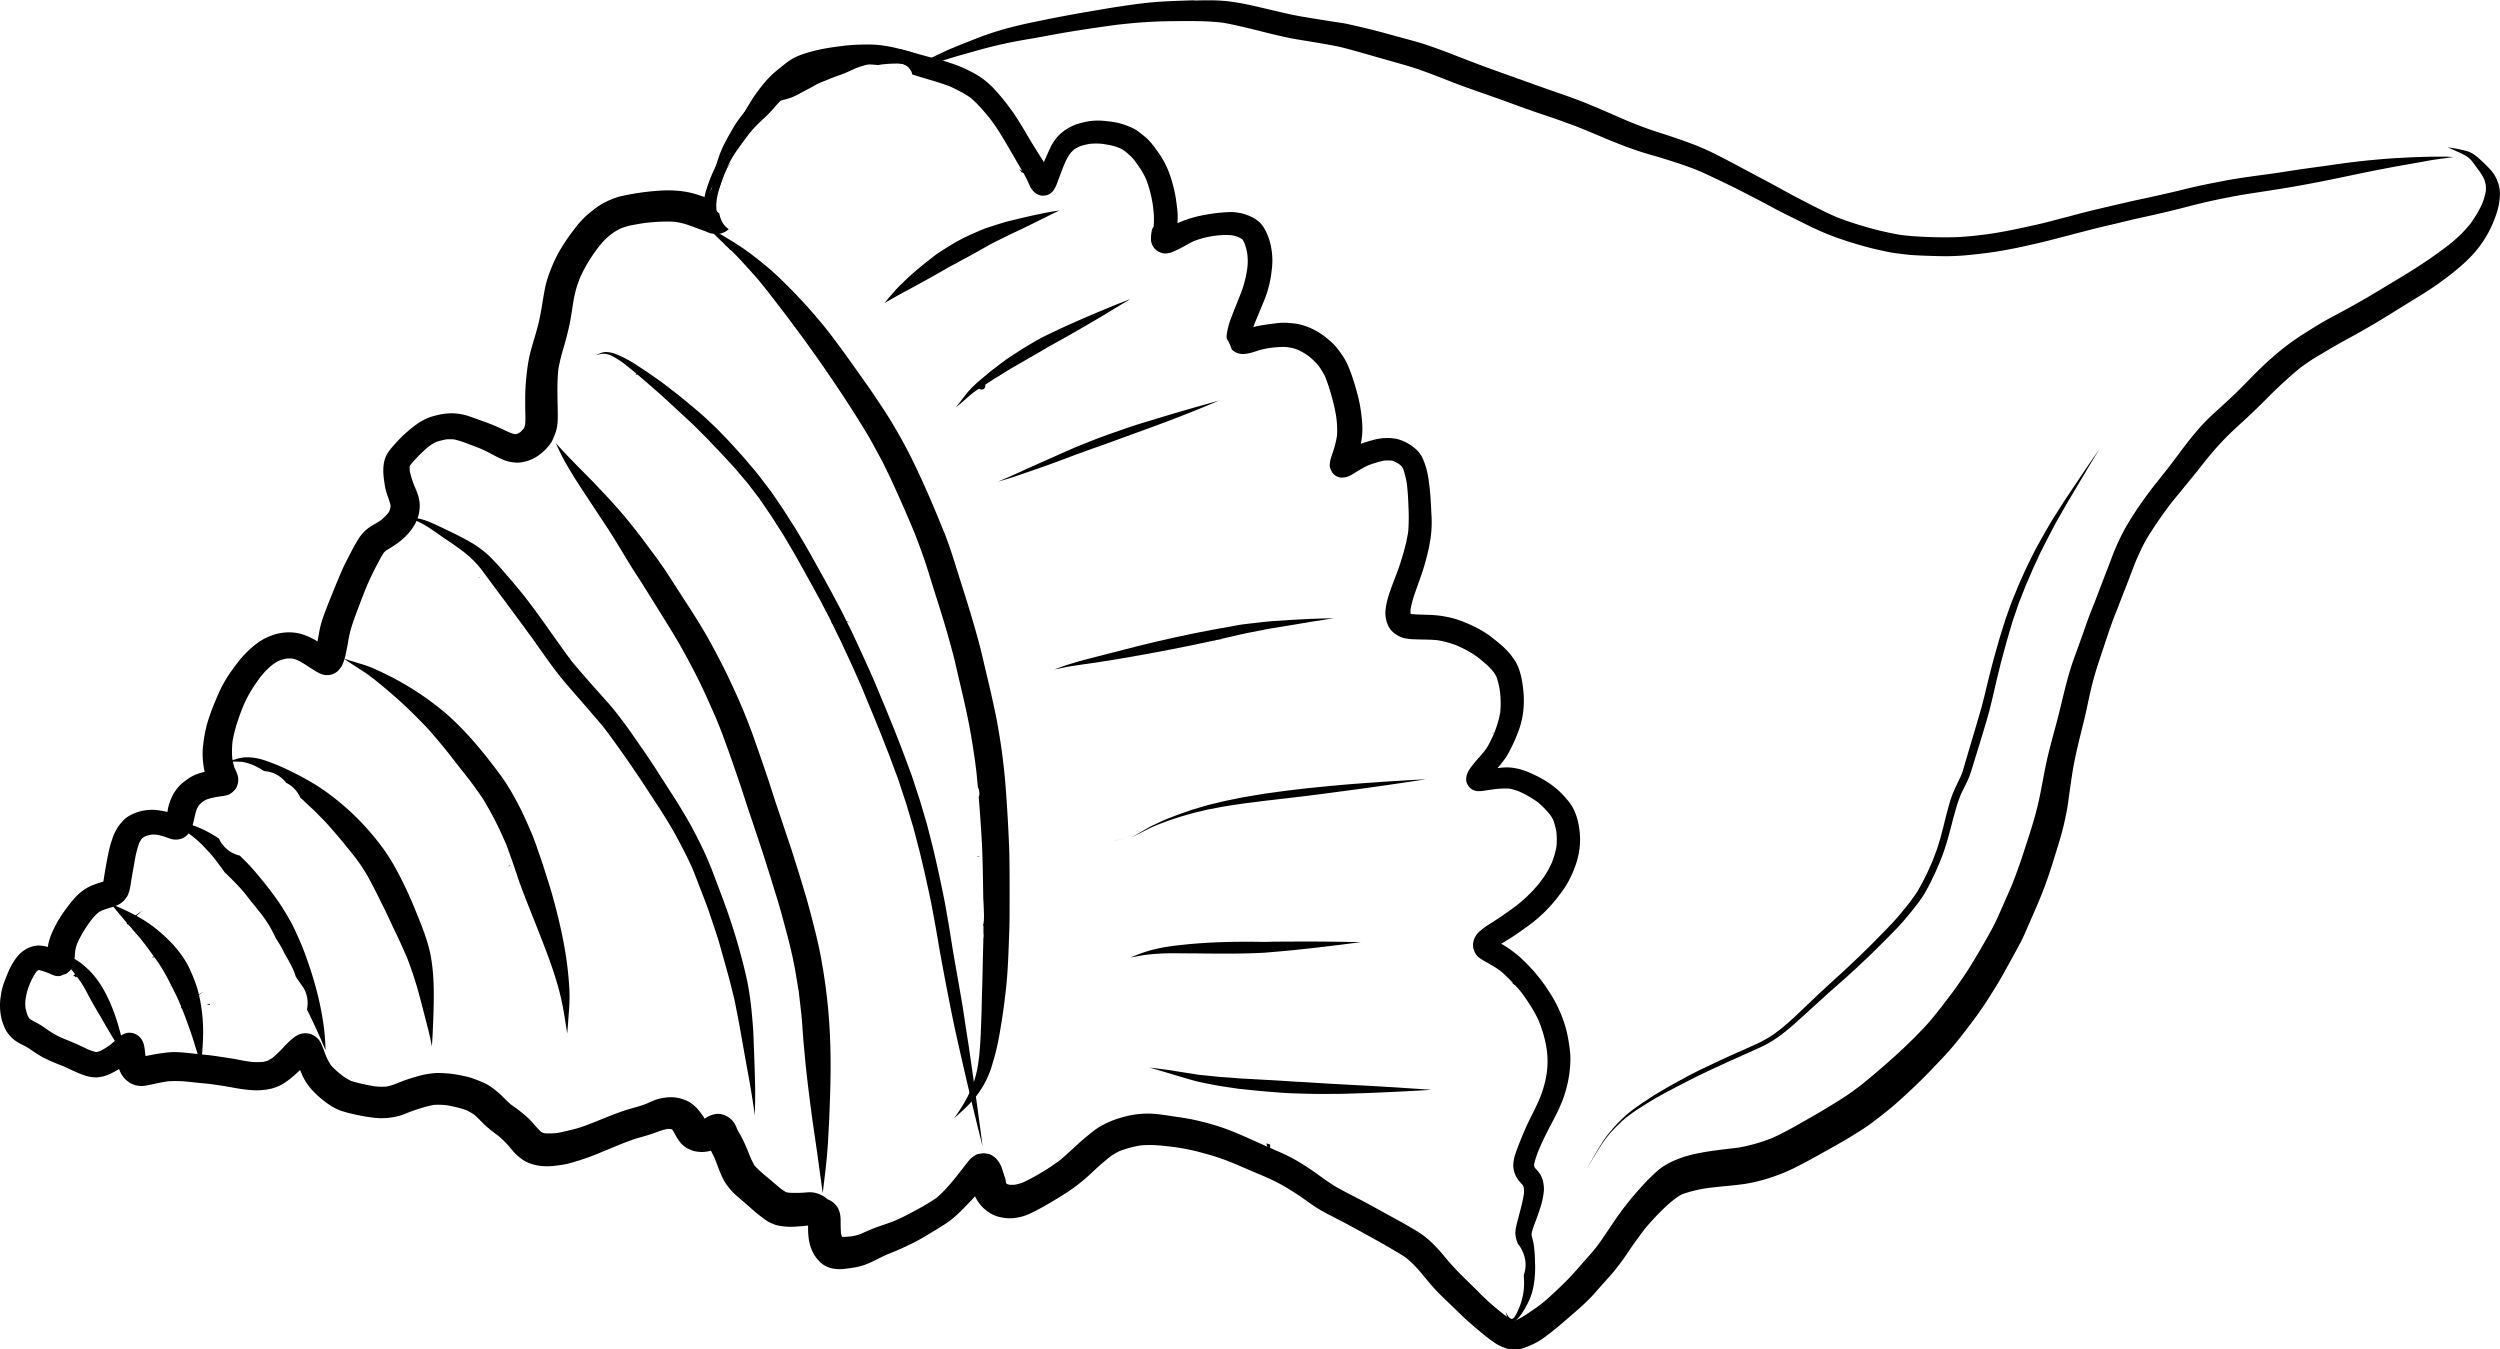 <svg id="Draw_Layer" data-name="Draw Layer" xmlns="http://www.w3.org/2000/svg" viewBox="0 0 2007.7 1083.74"><title>beach3</title><path d="M1017.33,533c-6.88.2-13.76.44-20.64.76-6.6.29-13.2.82-19.77,1.55-7.25.81-14.47,1.93-21.68,3-6.54,1-13,2.13-19.56,3.25-6.21,1.06-12.42,2.11-18.61,3.27-6.42,1.19-12.85,2.39-19.25,3.73s-12.65,2.55-18.92,4c-6.47,1.52-12.91,3.11-19.26,5.09-3.32,1-6.61,2.12-9.89,3.24-3,1-5.93,2.23-8.89,3.37q-9.29,3.6-18.49,7.42c-5.52,2.29-10.86,5-16.24,7.53s-10.92,5.17-16.32,7.88l-1.18.6a10.18,10.18,0,0,1,1.38,2.22l.86-.31c6-2.11,12.14-4.05,18.2-6.07,5.73-1.9,11.44-3.83,17.25-5.49q9.78-2.81,19.59-5.53a369.5,369.5,0,0,1,39-8.44c6.76-1.14,13.49-2.45,20.23-3.68s13.57-2.38,20.38-3.43q14.89-2.31,29.84-4.33c7.19-.78,14.38-1.53,21.61-2s14.42-.77,21.65-.84c13.61-.14,27.3-.37,40.84,1.1,5.27.83,10.45,2,15.66,3.19,6.29,1.44,12.55,3,18.8,4.58q9,2.29,18.06,4.23c6.36,1.35,12.81,2.29,19.23,3.36,6.72,1.12,13.44,2.27,20.13,3.58,6.06,1.19,12,3,18,4.64q18.64,5.29,37.3,10.61c12.16,3.46,23.9,8.22,35.66,12.81s24,8.81,36,13c5.74,2,11.43,4.1,17.13,6.19,6.25,2.3,12.52,4.51,18.81,6.68,5.88,2,11.82,3.91,17.66,6.05s11.77,4.22,17.54,6.6c15.39,6.31,30.59,13.23,46.46,18.26q5.4,1.71,10.85,3.24c4.17,1.17,8.31,2.48,12.44,3.79,7.47,2.36,14.87,4.91,22.16,7.76,5.17,2.26,10.31,4.61,15.38,7.06,5.33,2.58,10.7,5.07,16,7.76s10.74,5.5,16.1,8.26,10.68,5.69,16,8.49c5.71,3,11.49,5.82,17.26,8.69,5.34,2.65,10.68,5.35,16.12,7.8a200.75,200.75,0,0,0,19.54,7.65q8.94,3,18,5.5c6.29,1.76,12.67,3.15,19.06,4.47,3.35.7,6.77,1.11,10.17,1.53,3.23.4,6.49.79,9.75,1,7.07.4,14.14.64,21.22.79a183.23,183.23,0,0,0,18.45-.46c6.91-.55,13.79-1.37,20.67-2.24,7.11-.91,14.13-2.21,21.16-3.61,6.51-1.3,13-2.82,19.45-4.28s13-3.26,19.49-4.94,12.7-3.29,19.05-4.95q9.21-2.42,18.48-4.53c6.61-1.51,13.18-3.18,19.79-4.72,6.13-1.42,12.29-2.66,18.41-4.1,6.38-1.5,12.75-3,19.11-4.62s12.63-3.3,19-4.76c12.64-2.88,25.36-5.41,38.17-7.34,13.1-2,26.19-4,39.23-6.36,12.73-2.31,25.41-4.88,38.07-7.56q18.66-3.95,37.4-7.45c2.83-.53,5.67-1,8.49-1.48,3.24-.58,6.47-1.2,9.72-1.74,2.91-.49,5.81-1.06,8.71-1.58,3.18-.57,6.39-1,9.59-1.5,2.36-.24,4.69-.59,7-.92h-.09c1.11-.15,2.21-.27,3.32-.38,0,0,0,0,0,0a86.91,86.91,0,0,0-10.33-.35c-1.16,0-2.33,0-3.49,0h-2.2c-2.14,0-4.28.07-6.41.13l-9.62.31c-3.69.14-7.37.39-11.06.56-7.33.33-14.66,1-22,1.66-8.21.77-16.38,1.74-24.55,2.85l1.44-.19c-5.7.76-11.4,1.58-17.09,2.41-6.49.86-13,1.74-19.46,2.71-6.11.91-12.22,1.91-18.34,2.79-13.42,1.92-26.91,3.48-40.23,6-6.3,1.2-12.59,2.41-18.86,3.74-6.56,1.39-13.06,3-19.58,4.58-6.24,1.5-12.5,2.9-18.76,4.31s-12.61,2.66-18.9,4.11q-14.46,3.32-28.92,6.75c-9.65,2.29-19.2,5-28.82,7.44-4.43,1.13-8.84,2.37-13.29,3.42-5.32,1.26-10.66,2.41-16,3.57-9.27,2-18.57,3.79-28,5.14-5.45.68-10.89,1.38-16.36,1.79-3,.23-6,.47-9.08.57-3.32.11-6.61.15-9.93.12-5.91-.06-11.83-.18-17.72-.52-2.86-.17-5.73-.3-8.58-.56s-5.47-.56-8.2-.91a242.05,242.05,0,0,1-25.81-5.86c-8.49-2.43-17-5.07-25.17-8.33-11-4.79-21.74-10.44-32.39-16-5.47-2.88-10.9-5.86-16.31-8.84-5.17-2.86-10.42-5.57-15.64-8.35-10.73-5.7-21.4-11.54-32.25-17-5.76-2.91-11.63-5.58-17.66-7.93-6.22-2.42-12.51-4.6-18.83-6.71-5.87-2-11.78-3.72-17.61-5.79s-11.4-4.24-17-6.55c-12-5.1-23.77-10.49-35.85-15.27-11.61-4.58-23.5-8.45-35.26-12.64s-23.64-8.49-35.47-12.71c-12.31-4.39-24.49-9.14-36.67-13.87-5.88-2.28-11.82-4.41-17.78-6.47s-12.31-3.71-18.51-5.41l-18.63-5.08c-6.23-1.7-12.52-3.16-18.81-4.65-2.87-.67-5.72-1.33-8.6-1.94s-5.85-1-8.78-1.46c-6.67-1-13.32-2.12-20-3.17s-13.22-2.22-19.78-3.71c-5.89-1.35-11.78-2.74-17.66-4.12-12.45-2.94-25-5.87-37.86-6.36-2.49-.1-5-.14-7.47-.14-3.73,0-7.46.08-11.19.19Z" transform="translate(-58.22 -532.77)"/><path d="M957.14,552.36l-1.44.19,1.44-.19Z" transform="translate(-58.22 -532.77)"/><path d="M799.74,579.37c-2.64.19-5.26.67-7.87,1.12a78.37,78.37,0,0,0-8.64,2.26q-1.77.51-3.51,1.08h1.07a10.21,10.21,0,0,1,8.41,4.6q2.12-1.29,4.27-2.52c2-1.15,4.15-2.1,6.28-3a49.14,49.14,0,0,1,8.65-2.74h-.08l1.75-.23s0,0,0,0a35.31,35.31,0,0,0-6.77-.62c-1.18,0-2.37,0-3.57.13Z" transform="translate(-58.22 -532.77)"/><path d="M2024.11,651.19c3.21,1.4,6.42,2.83,9.6,4.28a37.68,37.68,0,0,1,6.55,3.63,23.39,23.39,0,0,1,3.25,3.2c1.79,2.37,3.52,4.79,5.29,7.18a43.84,43.84,0,0,1,4.42,7.18,32.36,32.36,0,0,1,1.33,5.21,36.61,36.61,0,0,1,0,4.32,56.76,56.76,0,0,1-2.69,9.64A92.17,92.17,0,0,1,2041.7,713c-2.14,2.59-4.37,5.06-6.73,7.46a125.46,125.46,0,0,1-10,8.84c-6.25,4.75-12.62,9.4-19.13,13.78-7.8,5.23-15.82,10.16-23.88,15-8.66,5.18-17.25,10.49-26,15.51-8.2,4.69-16.48,9.27-24.86,13.67s-16.42,9.58-24.47,14.66a199.43,199.43,0,0,0-24.19,18.43c-7.43,6.45-14.25,13.55-21.16,20.53-3.54,3.58-7,7.16-10.72,10.58-3.38,3.16-6.75,6.3-10.18,9.4s-7,6.36-10.36,9.74c-3.82,3.85-7.38,8-10.83,12.16-6.31,7.66-12.07,15.76-18.1,23.65-2.8,3.57-5.58,7.14-8.4,10.68-3.48,4.36-7,8.67-10.25,13.2a296.17,296.17,0,0,0-16.76,25.35,180.5,180.5,0,0,0-12.1,26.41c-3.28,8.71-6.73,17.36-10,26.07-1.7,4.48-3.41,9-5.22,13.38s-3.49,9.09-5.1,13.7c-3.11,8.88-6.32,17.72-9.53,26.56-6,16.59-9.29,34-13.81,51-2.78,10.44-5.75,20.83-8.08,31.39-2.42,11-4.12,22.12-6.61,33.09s-5.91,21.73-9.39,32.44c-3.71,11.46-7.46,22.86-12,34q-5.46,12.72-11.12,25.36c-4.1,9.1-9.19,17.73-14.19,26.36-4.66,8-9.44,16-14.72,23.6-2.83,4.09-5.64,8.19-8.65,12.14l-8,10.49c-4.25,5.34-8.46,10.77-13.14,15.74q-8.08,8.6-16.63,16.72c-5.73,5.45-11.64,10.72-17.63,15.88-5.63,4.86-11.29,9.68-17.12,14.31-2.25,1.7-4.52,3.4-6.8,5.08-2.84,2.08-5.76,4-8.73,5.89q-8.92,5.67-18,11c-6.44,3.79-13,7.45-19.46,11.12-5.78,3.26-11.65,6.34-17.68,9.1a140.1,140.1,0,0,1-27.5,7.91c-12.06,1.47-24.16,2.66-36.05,5.31a89.64,89.64,0,0,0-17.15,5.77,56.28,56.28,0,0,0-6.18,3.29,50.17,50.17,0,0,0-7.45,5.78c-1.33,1.22-2.63,2.45-3.93,3.71-3.84,3.7-7.37,7.68-10.9,11.67-4.66,5.26-9,10.76-13.2,16.42-3.75,5.12-7.22,10.47-10.8,15.71-1.72,2.51-3.37,5.07-5.14,7.55-1.25,1.75-2.54,3.47-3.85,5.19-3,3.71-6.21,7.32-9.41,10.9-3.54,3.94-6.92,8-10.55,11.89-4.06,4.33-8.35,8.46-12.68,12.51-3.75,3.51-7.56,7-11.55,10.18-3.35,2.48-6.8,4.83-10.24,7.2a71.61,71.61,0,0,1-9,5.25c-.68.23-1.35.44-2,.62l-1.37-.41a49.12,49.12,0,0,1-6.25-3.92,204.73,204.73,0,0,1-19.87-17.34c-6.79-6.94-14-13.51-20.57-20.61-3.31-3.56-6.48-7.26-9.58-11a115,115,0,0,0-9.38-10,67.11,67.11,0,0,0-12-9c-3.92-2.33-7.83-4.7-11.84-6.89-8.46-4.62-16.9-9.31-25.36-13.94-8.3-4.55-16.82-8.64-25.09-13.23s-15.66-10.7-23.57-15.93c-3.76-2.49-7.58-4.86-11.5-7.09a140.17,140.17,0,0,0-12.61-6.19c-7.21-3.19-14.42-6.36-21.61-9.59-3-1.35-6-2.7-9.05-4-.79-.32-1.58-.65-2.35-1-4.5-1.9-9-3.68-13.67-5.23a200.51,200.51,0,0,0-24.82-6.54c-4.16-.81-8.36-1.37-12.54-2-5.17-.8-10.35-1.6-15.56-2.09a71.64,71.64,0,0,0-25.8,2.59,73.71,73.71,0,0,0-19.94,8.5,88.45,88.45,0,0,0-7.76,5.89c-2.53,2.06-5,4.15-7.45,6.35-5.27,4.8-10.4,9.71-15.9,14.23a171.7,171.7,0,0,1-14.89,9.83,160.43,160.43,0,0,1-14.52,7.76,41.13,41.13,0,0,1-6.17,1.7,35.43,35.43,0,0,1-4.25.06c-.59-.12-1.18-.27-1.77-.44l-.66-.4c-.23-.22-.45-.43-.67-.66a14.74,14.74,0,0,0-.52-3.64c-.85-2.31-1.51-4.67-2.27-7-1.52-4.64-3.89-8.83-8.25-11.36a8.9,8.9,0,0,0-3.47-1.39l-3.43-.46q-1.87.23-3.75.51c-2.6.39-5.24,2.68-7.06,4.35a20.07,20.07,0,0,0-2.07,2.44q-1.59,2-3.12,4l-2.1,2.71c-6.1,7.71-12.25,15.63-19.82,21.94a162.73,162.73,0,0,1-15.31,9.23c-5.44,3-10.92,5.91-16.62,8.43l-1.24.53c-4.39,1.78-8.88,3.26-13.36,4.81-4.79,1.65-9.41,3.74-14,5.78a44.57,44.57,0,0,1-7.27,2,63.37,63.37,0,0,1-8,.45l0-.07c-.3-1-.55-1.92-.76-2.9-.26-3.52-.28-7.07-.3-10.6,0-4.62-1.16-9.42-4.6-12.76a16.51,16.51,0,0,0-3.94-3c-.61-.3-1.25-.58-1.89-.84a34.08,34.08,0,0,0-2.93-2.25,28.09,28.09,0,0,0-5-2.34,19.61,19.61,0,0,0-5.85-1.06,24.56,24.56,0,0,0-3.09.12,95.08,95.08,0,0,1-14.52.21c-.66-.13-1.31-.27-2-.44a37.55,37.55,0,0,1-4-2.59c-3.64-3-7.21-6.1-10.82-9.15a99.59,99.59,0,0,1-10.3-9.36,58.11,58.11,0,0,1-3.31-6.42c-2-4.89-3.9-9.82-6.23-14.56-1.43-2.92-3.22-5.65-4.64-8.58a31.15,31.15,0,0,0-1.87-4.12,16.69,16.69,0,0,0-9.8-7.54c-4.42-1.36-9.46.12-13.18,2.56l-1.18.75c-.79-1.22-1.57-2.43-2.45-3.59a51.77,51.77,0,0,0-4-5,26.31,26.31,0,0,0-2.2-2,39.91,39.91,0,0,0-3.63-2.72,27.25,27.25,0,0,0-4.23-1.91,31.2,31.2,0,0,0-10.61-2,40.28,40.28,0,0,0-7.89.92c-3.78.62-7.34,2.35-10.83,3.88l-1.69.71c-5.67,2.14-11.58,3.45-17.32,5.35-6.3,2.1-12.45,4.65-18.61,7.11-5.66,2.27-11.31,4.58-17.1,6.48-3.13,1-6.35,1.76-9.55,2.49-2.77.63-5.5,1.31-8.28,1.8a58.38,58.38,0,0,1-9.89.25c-.7-.17-1.39-.36-2.06-.58-.45-.26-.88-.52-1.31-.8a67,67,0,0,1-5.42-5.87,69,69,0,0,0-5.89-6.08,132.5,132.5,0,0,0-12.46-9.63c-2.27-1.92-4.39-4-6.48-6.11a68.46,68.46,0,0,0-11.82-9.58,35.56,35.56,0,0,0-4.91-2.43c-2.67-1.18-5.38-2.18-8.11-3.19a47,47,0,0,0-5.95-1.58c-2.14-.48-4.29-.93-6.46-1.28a87.66,87.66,0,0,0-16.17-1.26,67.08,67.08,0,0,0-16.13,2.85c-4.1,1.16-8.17,2.46-12.15,4-2.2.85-4.36,1.81-6.59,2.57a41.59,41.59,0,0,1-5.66,1.45,53.52,53.52,0,0,1-9-.19c-3-.48-6-1.06-9-1.72a104.49,104.49,0,0,1-10.33-2.7,52.83,52.83,0,0,1-7.37-4.6,72,72,0,0,1-8.32-7.57,55.31,55.31,0,0,1-4-7.07c-1.33-3.46-2.5-7-4-10.37a14.5,14.5,0,0,0-9.43-8.19,13.67,13.67,0,0,0-7.37.18c-2.61.72-4.39,2.17-6.46,3.8a69.39,69.39,0,0,0-7.49,7.26,92.19,92.19,0,0,1-8.33,8c-1.24.83-2.48,1.6-3.79,2.3a31.34,31.34,0,0,1-3.63,1c-1.74.15-3.48.22-5.24.25a45,45,0,0,1-6.44-.48c-3.75-.56-7.49-1.28-11.21-2-3.18-.61-6.39-1-9.59-1.53-4.32-.63-8.64-1.33-13-1.78-3.77-.39-7.53-.72-11.29-1.16s-7.27-.81-10.91-1a57.8,57.8,0,0,0-11.39.42c-3.9.51-7.8,1.08-11.64,1.87-1.31.27-2.61.53-3.92.78-.09-.42-.18-.85-.25-1.28a66.12,66.12,0,0,0-1.12-8c-.4-1.13-.85-2.23-1.36-3.32l-.31-.52a10.62,10.62,0,0,0-3.83-3.82,10.82,10.82,0,0,0-8.94-1.4,16.06,16.06,0,0,0-6.14,3.53c-.65.57-1.28,1.15-1.9,1.75-1.23,1.19-2.49,2.33-3.81,3.42a57.54,57.54,0,0,1-8.73,5.55c-1,.34-2,.64-3,.9h-.19a43.76,43.76,0,0,1-5.84-1.79c-3.16-1.45-6.26-3-9.44-4.45-3.86-1.69-7.77-3.26-11.67-4.85a77.43,77.43,0,0,1-7.71-3.91c-2.4-1.41-4.68-3.06-6.95-4.66a53.7,53.7,0,0,0-5.74-3.55c-1.91-1-3.82-2-5.62-3.14-.37-.33-.72-.67-1.06-1a23,23,0,0,1-1.19-2.18,43.8,43.8,0,0,1-1.66-6.06l-.06-.62a37.92,37.92,0,0,1,0-5.64c.36-2.22.79-4.4,1.34-6.6a53.06,53.06,0,0,1,2.62-7.34,55.1,55.1,0,0,1,4.77-8.65c.33-.35.67-.69,1-1l.43-.26.72-.21a60.89,60.89,0,0,1,9.18,3.12c1.09.49,2.18,1,3.3,1.35a11,11,0,0,0,4.94.25,3.29,3.29,0,0,1,.46-.23,11.72,11.72,0,0,1,3.71-1.28,23.81,23.81,0,0,0,2.63-2c1.84-1.49,2.67-4.12,3.51-6.19a10.87,10.87,0,0,0,.47-2c.3-1.55.46-3.14.61-4.71.12-1.24.21-2.48.33-3.72.11-.62.23-1.24.35-1.86a28.57,28.57,0,0,1,1.52-4.78,101.22,101.22,0,0,1,11.28-18.47,47,47,0,0,1,5.16-5.48,32,32,0,0,1,3.35-1.94q2.29-.82,4.62-1.56c2.8-.89,5.8-1.56,8.39-3a19.16,19.16,0,0,0,4-2.86,15.74,15.74,0,0,0,2.41-2.92,9.51,9.51,0,0,0,1.72-3.49c1.32-3.22,1.64-6.86,2.21-10.28.91-5.42,1.87-10.83,2.83-16.24a80.48,80.48,0,0,1,3.54-13.73,33.3,33.3,0,0,1,2-3.42l.53-.53a28.43,28.43,0,0,1,2.45-1.48,34.76,34.76,0,0,1,4.49-1.26,33.84,33.84,0,0,1,4.39,0,53.37,53.37,0,0,1,7.53,2c1.52.53,3,1.13,4.56,1.57a13.75,13.75,0,0,0,6.25.09,12.05,12.05,0,0,0,3.94-1.51,13.35,13.35,0,0,0,4.37-4.38,33.79,33.79,0,0,0,2.13-4.71,32.8,32.8,0,0,0,1.23-4.7c.71-3,1.35-6,2.34-8.9a28.5,28.5,0,0,1,1.75-3.09,28.64,28.64,0,0,1,2.57-2.48,30.91,30.91,0,0,1,3.53-2.13,53.73,53.73,0,0,1,7.86-2c1.37-.24,2.76-.43,4.14-.63a19.9,19.9,0,0,0,4.53-.91,7,7,0,0,0,3.06-1.42,13.57,13.57,0,0,0,4.25-4.41,13.38,13.38,0,0,0,1.18-9.83,30.6,30.6,0,0,0-2.54-6.14,54.42,54.42,0,0,1-1.8-7.75,69.64,69.64,0,0,1,.25-13.92c1.66-9.61,4.9-18.92,8.51-28a107.3,107.3,0,0,1,5.89-11.62c2.42-4,5.05-7.85,7.82-11.62,1.41-1.74,2.85-3.44,4.4-5.06a59.35,59.35,0,0,1,5.45-4.95l1-.71a27.81,27.81,0,0,1,4.51-2.59,40.8,40.8,0,0,1,5.91-1.64,34.46,34.46,0,0,1,4.43,0,31,31,0,0,1,3.76,1.09c5.31,2.56,10.08,6.13,15.14,9.13a21.94,21.94,0,0,0,6,2.72c4.51,1.1,9.84-.36,12.76-4.11l1.83-2.36a33.58,33.58,0,0,0,1.74-3.92,41.74,41.74,0,0,0,1.35-4.55c.59-2.49,1.07-5,1.56-7.51.82-4.19,1.4-8.43,2.5-12.57,1.32-4.92,3.06-9.72,4.84-14.49,2.88-7.76,5.83-15.49,9-23.15,2-4.49,4.08-8.91,6.35-13.26,2.12-4,4.14-8.12,6.61-11.93.51-.57,1-1.1,1.6-1.62,1.06-.69,2.15-1.32,3.24-2,1.84-1.08,3.59-2.27,5.33-3.49a51.39,51.39,0,0,0,10.24-9.23,42.42,42.42,0,0,0,4.84-6.93,41.31,41.31,0,0,0,2.38-5.8,32.11,32.11,0,0,0,1.27-7.75,23.66,23.66,0,0,0-.49-6,30.36,30.36,0,0,0-1.43-5.14c-.68-1.9-1.49-3.75-2.31-5.6A74.35,74.35,0,0,1,387.28,911a30.64,30.64,0,0,1-.07-3.83v0c.21-.36.43-.72.66-1.07a111.35,111.35,0,0,1,14.58-14.71c.37-.28.75-.55,1.13-.81a45.08,45.08,0,0,1,5.21-3c2.47-.76,4.9-1.39,7.42-1.9a39.43,39.43,0,0,1,6.52-.06A71.42,71.42,0,0,1,433.54,889c3.62,1.39,7.25,2.71,10.84,4.16,3.83,1.76,7.59,3.66,11.31,5.65,1.5.8,3,1.57,4.57,2.26a32.57,32.57,0,0,0,7.09,2.53c1.59.31,3.21.47,4.82.67a22.7,22.7,0,0,0,6.44-.52,24.66,24.66,0,0,0,4.37-1.22,32.64,32.64,0,0,0,6.42-3.14,52.49,52.49,0,0,0,5.82-4.6,39.7,39.7,0,0,0,5.37-6.27,15.34,15.34,0,0,0,1.66-3.06c.74-1.69,1.45-3.37,2.07-5.1,2.2-6.08,1.87-12.8,1.77-19.15-.17-10.66-.57-21.26.53-31.88a140.8,140.8,0,0,1,4.09-16.89c1.92-6.57,3.66-13.15,5.05-19.85,1.26-6.11,2-12.33,3.08-18.47a94.27,94.27,0,0,1,2.1-9.39c.91-3.29,2.17-6.49,3.39-9.68a128.66,128.66,0,0,1,14.79-24.16c1.46-1.81,2.93-3.5,4.53-5.24a55.38,55.38,0,0,1,5.44-4.8c.95-.7,1.91-1.38,2.91-2a50.23,50.23,0,0,1,5.25-2.85,56,56,0,0,1,6.9-2.08c1.36-.3,2.71-.56,4.08-.81q3.67-.65,7.36-1.22c4.29-.49,8.57-.88,12.88-1.07q4.31-.19,8.62-.07c1.47,0,2.93.18,4.39.35a64.52,64.52,0,0,1,7.13,1.63c2.31.68,4.57,1.52,6.82,2.37,3.24,1.22,6.5,2.37,9.73,3.59A38.64,38.64,0,0,0,629,720.2c1.42.2,2.85.39,4.27.57,2.06.26,5.84-1,7.57-2a14.18,14.18,0,0,0,2.61-2,15.63,15.63,0,0,1-4.69-4.82,21,21,0,0,1-2.85-7.76,10.4,10.4,0,0,1-2.91-3.17c-.92-2.17-1.42-2.82-1.42-5.24a11.76,11.76,0,0,1,.43-3c.13-.39.27-.77.43-1.14.68-1.66,1.36-3.31,2.12-4.94q.48-1,1-2.1c.22-.6.45-1.2.67-1.81,1-2.65,1.67-5.38,2.68-8a39,39,0,0,1,5.13-9.81l1.11-1.46.31-.5c-2.85,3.28-5.53,6.71-8.13,10.2-2.94,4-5.69,8.06-8.31,12.24-1.24,2-2.39,4-3.46,6.07-3.38-1.15-6.77-2.38-10.22-3.32-9.6-2.62-19.76-3-29.63-2.17a202.59,202.59,0,0,0-29.5,4.46,48.61,48.61,0,0,0-7.39,2.57,56.66,56.66,0,0,0-6.3,3,57.52,57.52,0,0,0-7.36,4.92c-1.93,1.5-3.8,3-5.66,4.61a71,71,0,0,0-10,11.13c-7.54,9.77-14.26,20.18-18.68,31.77a93.41,93.41,0,0,0-4.56,14c-.94,4.51-1.7,9.06-2.44,13.61s-1.51,8.92-2.45,13.34c-1.06,5-2.49,9.93-3.95,14.82-1.4,4.68-2.79,9.35-3.92,14.1A143.35,143.35,0,0,0,481,835a168.53,168.53,0,0,0-1,17.25c0,3.29,0,6.59.05,9.88.05,3.53.24,7.08,0,10.6a27.94,27.94,0,0,1-.83,3.48c-.17.32-.36.63-.56.94a33.48,33.48,0,0,1-2.64,2.69c-.63.41-1.28.8-1.94,1.16-.46.14-.93.28-1.4.4h-1.2a32.71,32.71,0,0,1-3.72-1.17c-3.76-1.72-7.5-3.5-11.3-5.15-5.42-2.34-11-4.28-16.54-6.26-2-.71-4-1.42-6-2.09a43,43,0,0,0-9.31-1.88c-6.42-.63-12.7.52-18.87,2.25-8.48,2.38-15.44,7.92-21.89,13.67-2.28,2-4.48,4.2-6.55,6.43-1.22,1.32-2.42,2.65-3.59,4-2.5,2.91-5,6-6.22,9.67-2.28,6.82-1.46,14.21-.3,21.14a51.13,51.13,0,0,0,2.17,8.71,73.26,73.26,0,0,1,2.48,7.6c0,.59,0,1.17,0,1.77-.21.93-.47,1.84-.77,2.74s-.87,1.52-1.36,2.26a48.65,48.65,0,0,1-5,5c-1.25.89-2.52,1.74-3.83,2.54-1.59,1-3.25,1.85-4.84,2.84a30.93,30.93,0,0,0-9.07,8.8c-1.32,1.9-2.46,3.89-3.6,5.9-2.64,4.68-5.07,9.46-7.51,14.24-2.56,5-4.65,10.22-6.82,15.39-1.76,4.19-3.44,8.42-5.14,12.63-2.15,5.32-4.32,10.64-6.19,16.08-.85,2.48-1.61,5-2.25,7.52-.55,2.19-.9,4.43-1.3,6.66-.31,1.72-.63,3.43-.94,5.15-1-.57-2-1.13-3-1.67a55.33,55.33,0,0,0-9.22-4,35.66,35.66,0,0,0-11-1.57,40,40,0,0,0-13.14,2.35,46.5,46.5,0,0,0-9.7,4.71,66.3,66.3,0,0,0-6.46,4.92,73.48,73.48,0,0,0-7.72,7.56c-3,3.36-5.62,7-8.28,10.63a100.78,100.78,0,0,0-11.36,19.8c-3.64,8.46-7.2,17.12-9.47,26.08a116.62,116.62,0,0,0-2.44,13.91,55.48,55.48,0,0,0-.35,11.52,70.14,70.14,0,0,0,1.5,10.59c-.76.16-1.52.32-2.28.51a33.7,33.7,0,0,0-3.52,1.16,31.49,31.49,0,0,0-6.38,3.07,63,63,0,0,0-6.86,5.22,31.28,31.28,0,0,0-4.43,5.24,23.48,23.48,0,0,0-1.81,2.8,43.88,43.88,0,0,0-3.37,8.18,37.27,37.27,0,0,0-1.23,6,59.59,59.59,0,0,0-10.63-1.69,37.68,37.68,0,0,0-11.67,1.28,37.23,37.23,0,0,0-8.52,3.57c-3.47,1.94-5.93,4.9-8.29,8a38.85,38.85,0,0,0-5.41,11.16,87.58,87.58,0,0,0-2.85,10.41c-.79,3.86-1.52,7.74-2.21,11.61q-.63,3.49-1.17,7c-.24,1.52-.43,3-.72,4.54-4.87,1.54-9.86,3-14.19,5.74a44.83,44.83,0,0,0-8.24,6.81,105,105,0,0,0-7.72,9.63,94.91,94.91,0,0,0-11,18.72,48,48,0,0,0-2.91,8.61c-.22,1-.38,2-.51,3-.55-.15-1.11-.29-1.68-.41a38.82,38.82,0,0,0-5.48-.75,24.15,24.15,0,0,0-3.8.42,21.76,21.76,0,0,0-4.82,1.58A25.74,25.74,0,0,0,73.9,1299a32,32,0,0,0-4.64,6,49.19,49.19,0,0,0-4.41,8.45c-1.49,3.5-2.9,7-4.13,10.58a53.52,53.52,0,0,0-1.89,8.77,46,46,0,0,0,.77,18.69,44,44,0,0,0,1.69,5,32.22,32.22,0,0,0,2,4.3l.91,1.3a35.93,35.93,0,0,0,2.46,3.07,26.63,26.63,0,0,0,6,4.74c1.51,1,3.19,1.7,4.77,2.52a49.9,49.9,0,0,1,4.84,2.85,120.43,120.43,0,0,0,10.57,6.75,152.25,152.25,0,0,0,15.92,6.84c3.91,1.74,7.75,3.66,11.69,5.34,4.18,1.79,8.57,3.52,13.18,3.71a13.86,13.86,0,0,0,4.8-.27,15.43,15.43,0,0,0,3.37-.64,33.58,33.58,0,0,0,5.52-2.15,53.64,53.64,0,0,0,6.51-3.59,23.65,23.65,0,0,0,2.31,4.85,22.73,22.73,0,0,0,3.38,4c1.05.87,2.14,1.69,3.26,2.47,1.26.59,2.54,1.13,3.82,1.65a28.83,28.83,0,0,0,5.47.69,27.44,27.44,0,0,0,5.1-.69c1.77-.31,3.53-.7,5.29-1.09,3.55-.77,7.09-1.48,10.67-2a92.54,92.54,0,0,1,16.22.37c3,.28,6,.65,9,.94s5.82.53,8.73.88l-3.05-.41c3.73.5,7.47,1,11.2,1.57,4.63.7,9.23,1.58,13.85,2.36a106.63,106.63,0,0,0,14,1.52,52.36,52.36,0,0,0,13.26-1.39,34.06,34.06,0,0,0,9.77-4.23,63.26,63.26,0,0,0,9.11-7c1.35-1.19,2.66-2.42,4-3.67.4,1,.82,2,1.24,3a45.54,45.54,0,0,0,8.17,12.82,78.45,78.45,0,0,0,12,10.63,43.19,43.19,0,0,0,11.13,6.13,80.28,80.28,0,0,0,8.85,2.51,145.73,145.73,0,0,0,19.54,3.4,53.66,53.66,0,0,0,19.44-1.9c2.53-.7,4.93-1.85,7.37-2.78s4.73-1.73,7.14-2.49a102,102,0,0,1,12.4-3.3,60,60,0,0,1,10.38.25c3,.5,5.89,1.17,8.84,1.84a54.45,54.45,0,0,1,7.58,2.45,43,43,0,0,1,5.67,3.26c2.72,2.36,5.2,4.92,7.74,7.49a97.7,97.7,0,0,0,10.76,8.81,75.56,75.56,0,0,1,11,10.92c1,1.19,1.95,2.37,3,3.48a48.46,48.46,0,0,0,6.77,5.69,26.6,26.6,0,0,0,6,2.91,29.16,29.16,0,0,0,5.21,1.45,47.42,47.42,0,0,0,9.66.71,59.29,59.29,0,0,0,6.24-.57c2.66-.33,5.33-.68,8-1.27,3.24-.72,6.41-1.77,9.58-2.72a192.31,192.31,0,0,0,18.71-6.93l-1.23.52c5.55-2.3,11.11-4.56,16.63-6.89l-1.71.72c3.35-1.37,6.73-2.7,10.15-3.89,3.6-1.26,7.28-2.28,10.95-3.34q4.7-1.36,9.28-3.06a61,61,0,0,1,8.27-2.51,25.8,25.8,0,0,1,2.64,0c.38.09.76.19,1.15.31l.06,0,.54.57c1.08,1.67,2,3.42,2.94,5.19a37.67,37.67,0,0,0,4.1,5.79,22.17,22.17,0,0,0,4.12,3.33,9.3,9.3,0,0,0,1.64.82,31.62,31.62,0,0,0,4.06,1.64,26.08,26.08,0,0,0,5.31.79,16.26,16.26,0,0,0,1.85.07,32.67,32.67,0,0,0,5.37-.72,9.75,9.75,0,0,0,1.39-.35c.94,1.88,1.92,3.74,2.8,5.66,1,2.39,1.9,4.79,2.82,7.21,2,5.24,4.1,10.73,7.55,15.21a49.7,49.7,0,0,0,5.16,6c1.41,1.32,2.84,2.6,4.29,3.86,3.33,2.88,6.68,5.75,10,8.67a125,125,0,0,0,12.35,9.78,37.39,37.39,0,0,0,6.86,3.16,17.19,17.19,0,0,0,3.19.74,50.43,50.43,0,0,0,8.67.84c3.13,0,6.3-.28,9.42-.51,1.48-.1,3-.36,4.52-.48l.41.31a64.19,64.19,0,0,0,.64,11.16,35.63,35.63,0,0,0,4,11.61,15.25,15.25,0,0,0,1.46,2.11,24.92,24.92,0,0,0,3.74,4.35,20.48,20.48,0,0,0,10.16,5,31,31,0,0,0,7.62.38c2.43-.21,4.86-.58,7.29-.92a52.59,52.59,0,0,0,9.37-2.06c6.48-2.13,12.35-5.65,18.54-8.47,4-1.63,8.06-3.2,12-5s8-3.76,11.94-5.78,7.88-4.46,11.76-6.79c4.56-2.74,9.12-5.46,13.5-8.48,6.38-4.41,11.67-10,17-15.53,1.69-1.74,3.34-3.53,5-5.31l.26.25q.4.85.84,1.71a31.33,31.33,0,0,0,3.66,5.24,28.74,28.74,0,0,0,5.71,5.12,26.25,26.25,0,0,0,10.71,4.53,33.38,33.38,0,0,0,8.81.67,44,44,0,0,0,8.85-1.65,52.91,52.91,0,0,0,8.11-3.41c4.21-2.1,8.36-4.4,12.43-6.77q7.26-4.23,14.33-8.8a138.08,138.08,0,0,0,15.34-11.6c3.78-3.28,7.32-6.83,11.08-10.13,2.71-2.38,5.45-4.68,8.25-6.94a52.63,52.63,0,0,1,7.63-4.58,88.4,88.4,0,0,1,16.67-4.53c9.74-1,19.44.26,29.12,1.5q5.52.84,11,2c4.35.89,8.65,2.13,12.94,3.25a184.58,184.58,0,0,1,24.1,8.47c8.49,3.61,17,7.28,25.45,10.87l-2.73-1.15a145.19,145.19,0,0,1,13.41,6.49q7.56,4.21,14.74,9.11c4.57,3.12,9,6.46,13.68,9.44,5.13,3.27,10.59,6,16,8.76,9.79,5,19.38,10.35,29,15.67,4.83,2.67,9.67,5.38,14.42,8.19,4.22,2.49,8.54,4.88,12.54,7.7a88.33,88.33,0,0,1,7.85,7.39c3.45,3.65,6.52,7.64,9.78,11.47s6.34,7.37,9.81,10.77,7,6.83,10.52,10.19c3.21,3,6.31,6.21,9.59,9.18,3.85,3.48,7.79,6.85,11.78,10.18s7.8,6.41,12,9.22a39.52,39.52,0,0,0,10.24,4.61l1.51.25a14.25,14.25,0,0,0,4.36.39,24.63,24.63,0,0,0,6.22-1.1,61.89,61.89,0,0,0,9.42-3.9,51.85,51.85,0,0,0,7.7-4.71c6.8-5,13.18-10.39,19.53-15.9,6.93-6,14-12,20.17-18.81,2.64-2.92,5.18-5.92,7.83-8.84s5.53-6.15,8.21-9.29a210.17,210.17,0,0,0,13.08-17.9c3.76-5.5,7.71-10.88,11.72-16.2,3.85-4.7,7.94-9.18,12.22-13.49,1.92-1.92,3.85-3.82,5.85-5.67s3.85-3.33,5.84-4.92c1.24-.9,2.48-1.78,3.76-2.64a19.86,19.86,0,0,1,2.64-1.45,107.73,107.73,0,0,1,22.15-5.18c9.2-1.12,18.44-1.75,27.61-3a136.25,136.25,0,0,0,26.6-7.06c9.76-3.47,19-8.45,28.1-13.43,8.41-4.63,16.79-9.3,25.12-14.09,3.86-2.22,7.64-4.58,11.41-6.95,4.08-2.55,8.08-5.18,11.92-8.09q6.93-5.23,13.68-10.69c3.86-3.15,7.56-6.54,11.23-9.89,7.46-6.8,14.74-13.72,21.69-21,6.6-7,13.39-13.8,19.46-21.23s12-15.17,17.72-23c5.44-7.45,10.37-15.29,15.22-23.14,4.63-7.52,8.79-15.34,13.08-23.06,2.31-4.15,4.55-8.35,6.77-12.55s4-8.49,5.86-12.76c4-9.1,8.06-18.18,11.69-27.43,3.43-8.74,6.41-17.67,9.18-26.65,2.55-8.28,5.24-16.54,7.34-24.94,1.09-4.37,2-8.78,2.87-13.2.79-3.87,1.29-7.81,1.79-11.74,1.12-7.81,2.16-15.63,3.52-23.4,1.45-8.31,3.37-16.52,5.38-24.7,1.87-7.64,3.84-15.23,5.48-22.92,1.67-7.85,3.33-15.74,5.43-23.49s4.71-15.4,7.26-23.06c2.71-8.13,5.35-16.29,8.3-24.34,1.58-4.3,3.4-8.52,5-12.8,1.57-4.06,3.12-8.13,4.74-12.18,3-7.5,5.73-15.1,8.72-22.6q2.33-5.35,4.85-10.62a120.5,120.5,0,0,1,7.37-12.87q7.53-11.67,15.93-22.76c7.91-9.75,16-19.38,23.76-29.22,4.2-5.29,8.39-10.61,12.9-15.62,4.21-4.68,8.57-9.2,13.13-13.51,4.31-4.08,8.76-8,13.09-12.09q6.8-6.39,13.37-13a361.51,361.51,0,0,1,27.39-25.27c3.31-2.43,6.64-4.76,10.1-7,4.2-2.67,8.58-5.11,12.83-7.69,8.09-4.9,16.49-9.22,24.72-13.87s16.25-9.37,24.21-14.34c8.6-5.37,17.27-10.63,25.88-16a251.41,251.41,0,0,0,23.08-16.05c7.05-5.56,13.93-11.4,19.79-18.24A87.23,87.23,0,0,0,2061,710a75.1,75.1,0,0,0,3.91-12.41,64.43,64.43,0,0,0,.95-8.66,26.75,26.75,0,0,0-1.34-8.9,29.58,29.58,0,0,0-6.42-11.14,122.7,122.7,0,0,0-8.85-8.67,33.26,33.26,0,0,0-5.48-4.21,21.73,21.73,0,0,0-4.58-1.94,113.73,113.73,0,0,0-15.1-2.93s0,0,0,0Z" transform="translate(-58.22 -532.77)"/><path d="M389.18,904.32c-.39.52-.79,1-1.19,1.55a17.26,17.26,0,0,1,1.19-1.55Z" transform="translate(-58.22 -532.77)"/><path d="M1720,1170.12c0,.39-.09.77-.14,1.14,0-.38.1-.75.14-1.14Z" transform="translate(-58.22 -532.77)"/><path d="M141.14,1241.11h0l-.06,0,.06,0Z" transform="translate(-58.22 -532.77)"/><path d="M141,1241.76h0l0,0,0,0Z" transform="translate(-58.22 -532.77)"/><path d="M90,1311.7c.2,0,.4,0,.6.08l-.6-.08Z" transform="translate(-58.22 -532.77)"/><path d="M87.43,1312.58l-.64.5c.21-.18.43-.34.64-.5Z" transform="translate(-58.22 -532.77)"/><path d="M137.53,1377.42a9.34,9.34,0,0,1-1.38.19l1.38-.19Z" transform="translate(-58.22 -532.77)"/><path d="M133.64,1377.51l.4,0-.4,0Z" transform="translate(-58.22 -532.77)"/><path d="M175.27,1382.35v0l.48.2a3.8,3.8,0,0,1-.47-.18Z" transform="translate(-58.22 -532.77)"/><path d="M558.25,1450.85l-.86.36.86-.36Z" transform="translate(-58.22 -532.77)"/><path d="M780.66,1511.36l-1.22.52,1.22-.52Z" transform="translate(-58.22 -532.77)"/><path d="M98.73,1295.46c2.74,2.66,5.56,5.25,8.43,7.77,1.13,1,2.26,2,3.35,3a75.77,75.77,0,0,1,7,7.53c1.69,2.29,3.38,4.57,5,6.88,3.12,4.35,5.49,9.18,8,13.9,2.88,5.39,6.1,10.61,9.15,15.9s6.11,10.65,9.33,15.89c1.47,2.4,3,4.75,4.55,7.09.78,1.18,1.43,2.39,2.16,3.6a22.78,22.78,0,0,0,2.29,3c.72.85,1.45,1.7,2.2,2.53,0,0,0,0,0,0a70,70,0,0,0-2.37-9.13,36.67,36.67,0,0,1-1-4c-.41-1.57-.83-3.15-1.26-4.71-1.46-5.27-2.84-10.59-4.65-15.74-5.15-14.63-12.06-29.24-23.94-39.61a53.55,53.55,0,0,0-9.51-6.88,59.35,59.35,0,0,0-6.47-2.89c-4-1.6-8.18-2.83-12.3-4.09h0s0,0,0,0Z" transform="translate(-58.22 -532.77)"/><path d="M147.51,1258.87c4.87,5.88,9.77,11.75,14.74,17.55a17.51,17.51,0,0,1,2.32,2.69q3.09,3.57,6.22,7.1,2.07,2.68,4.18,5.33c4.06,5.61,8.31,11.11,12.07,16.93,5.3,8.23,9.39,17.16,13.79,25.88q1.48,3.54,3,7.05c1.32,3.44,2.73,6.84,4,10.31,1.52,4.19,3,8.38,4.44,12.59,1.23,3.57,2.27,7.22,3.4,10.82,1.34,4.31,2.72,8.6,4.09,12.9,0,0,0,0,0,0,1.07-12.14,2.18-24.33,1.23-36.52a129.83,129.83,0,0,0-2.85-19.23,90.08,90.08,0,0,0-2.5-8.85c-1.22-3.57-2.65-7-4.15-10.48-6.25-14.54-17.67-26.27-30-35.89a103.7,103.7,0,0,0-15.07-9.48,171.89,171.89,0,0,0-16.72-7.85c-.74-.3-1.49-.58-2.23-.86h0s0,0,0,0Z" transform="translate(-58.22 -532.77)"/><path d="M191.71,1191.4q5.59,3.15,11.23,6.22a72.31,72.31,0,0,1,9,6.13l0,0,.15.11a79.34,79.34,0,0,1,9.35,8.3q2.16,2.31,4.33,4.61c2.11,2.22,4,4.67,5.93,7q2.29,3.14,4.62,6.25c.82,1.1,1.6,2.22,2.37,3.35,1.75,1.57,3.41,3.21,5.07,4.89q3.22,3.23,6.35,6.56c2.91,3.09,5.55,6.4,8.14,9.76l1.32,1.7c5.26,6.49,10.74,12.87,15,20.08,2,3.35,3.74,6.8,5.38,10.31l.87,1.32c.92,1.4,1.8,2.81,2.64,4.25,1.22,2.1,2.33,4.26,3.37,6.46.29.49.59,1,.87,1.46,1.42,2.4,2.79,4.85,4.07,7.33a50.28,50.28,0,0,1,3.82,9.09c0,.13.07.25.1.37,1.15,1.75,2.32,3.48,3.52,5.21.64.93,1.28,1.86,1.94,2.77,3.71,5,4.94,12.18,3.59,18.52l1.41,2.88c3.37,6.89,6.58,13.85,9.69,20.85,1.24,3,2.51,6,3.85,8.9h0c-.22-6.22-.6-12.37-1.39-18.54s-2-12.56-3.27-18.8a289.09,289.09,0,0,0-10-34.73c-2-5.79-4.17-11.58-6.69-17.15q-2.34-5.19-4.77-10.33c-1.27-2.67-2.86-5.22-4.31-7.8-6.27-11.07-14.1-21.36-22.18-31.17-3.66-4.45-7.43-8.82-11.49-12.9-1.6-1.59-3.19-3.19-4.81-4.78a24.26,24.26,0,0,1-16.75-13.72l-.08,0a98.75,98.75,0,0,0-13.63-7.7,72.59,72.59,0,0,0-11.45-4.18c-3-.76-6.05-1.33-9.15-1.8-2.69-.41-5.4-.78-8.11-1.14,0,0,0,0,0,0Z" transform="translate(-58.22 -532.77)"/><path d="M211.68,1203.54l.27.2-.27-.2Z" transform="translate(-58.22 -532.77)"/><path d="M212.06,1203.83l-.05,0,0,0,.09.07Z" transform="translate(-58.22 -532.77)"/><path d="M254,1141.07a33.8,33.8,0,0,0-8.91,2.25l-3.68,1.3s0,0,0,0a76.92,76.92,0,0,1,11.36,0,42.59,42.59,0,0,1,8.58,2.49,67.85,67.85,0,0,1,9,4.91,24,24,0,0,1,17.72,9.43,24.34,24.34,0,0,1,11.51,12.2,22.19,22.19,0,0,1,2.91,2.51c.29.31.58.61.88.91,2,1.76,3.93,3.66,5.91,5.46,2.31,2.08,4.42,4.4,6.63,6.59,4.26,4.19,8.13,8.8,12.06,13.29s7.75,9.32,11.6,14l.88,1.07,3.72,4.76c1.61,2.27,3.34,4.49,4.79,6.84,1.55,2.51,3.29,5,4.68,7.58,2.87,5.34,5.73,10.67,8.37,16.12s5.32,10.56,7.81,15.92q3.87,8.34,7.84,16.63c2.58,5.42,5,11,7.41,16.44a301.93,301.93,0,0,1,10.51,32.56c1.62,6.22,3.25,12.44,4.84,18.67,1.39,5.47,2.87,10.92,3.94,16.48.23,1.24.42,2.49.61,3.73,0,0,0,0,0,0,.65-6.23.81-12.46,1.07-18.71q.38-8.79.51-17.59c.17-12.63-.22-25.37-2.69-37.79-2.3-11.53-6.82-22.39-11.19-33.24a313.12,313.12,0,0,0-16.41-35.18,150.91,150.91,0,0,0-9.49-15.33,199.63,199.63,0,0,0-13.21-16.5,202.35,202.35,0,0,0-27.4-25.68,156,156,0,0,0-14.69-10.29c-5.2-3.09-10.43-6.14-15.85-8.84-5.7-2.85-11.44-5.67-17.4-7.94-4.62-1.76-9.2-3.58-14.08-4.48a41.28,41.28,0,0,0-7.5-.69c-.89,0-1.79,0-2.69.09Z" transform="translate(-58.22 -532.77)"/><path d="M334.59,1061.86c4.22,2.93,8.52,5.69,12.83,8.47,2,1.28,4,2.49,5.93,3.91s3.72,2.8,5.57,4.21c9.23,7.41,18.21,15.07,26.77,23.25,4.57,4.36,9,8.83,13.39,13.38s8.23,9.18,12.21,13.88c4.26,5,8.33,10.23,12.37,15.44s8.28,10.53,12.41,15.8c3,4.06,5.92,8.14,8.79,12.31s5.31,8.78,7.78,13.24c4.52,8.14,8.37,16.61,12.11,25.13,2,5.46,4,10.95,5.92,16.45s3.66,11.21,5.71,16.75c4.1,11.07,8.6,22,12.9,33,8.68,22.17,17.77,44.57,21.64,68.18,1,5.85,1.93,11.7,2.81,17.56,0,0,0,0,0,0,.59-6.41,1-12.84,1.49-19.26a136.16,136.16,0,0,0,.23-16.78,280.66,280.66,0,0,0-4.56-36.87c-2.26-12-5.14-23.78-8.34-35.54-1.57-5.76-3.35-11.47-5.18-17.16-1.74-5.41-3.38-10.87-5.27-16.22-2.3-6.51-4.41-13.1-7.11-19.45-2.5-5.87-5.09-11.68-7.85-17.44-2.59-5.43-5.58-10.67-8.51-15.92-.61-1.09-1.31-2.14-2-3.2-.75-1.21-1.46-2.47-2.27-3.64-1.66-2.4-3.27-4.84-5-7.17-7.91-10.61-16.13-21-25-30.76-4.14-4.56-8.5-8.88-12.95-13.14a180.14,180.14,0,0,0-13.9-11.66,230.89,230.89,0,0,0-31.68-20.44c-5.32-2.89-10.76-5.51-16.29-8a78.52,78.52,0,0,0-8-3.14c-2.74-.87-5.49-1.7-8.24-2.55l-8.7-2.67h0s0,0,0,0Z" transform="translate(-58.22 -532.77)"/><path d="M382.51,948.54s0,0,0,0a79.41,79.41,0,0,1,11.27,3,81.85,81.85,0,0,1,11.74,6.9c2.93,1.92,5.76,4,8.65,6s5.78,3.8,8.59,5.81,5.62,4.06,8.39,6.16c2.46,2,4.83,4.08,7.12,6.29a88,88,0,0,1,6.35,7.16c3.49,4.63,6.92,9.29,10.37,14,3.28,4.45,6.65,8.84,9.94,13.29l10.73,14.53c1.86,2.52,3.72,5,5.55,7.57,1.67,2.3,3.42,4.57,5.05,6.9q5.36,7.65,10.8,15.24c3.69,5.15,7.43,10.27,11.43,15.2,7.58,9.32,15.7,18.18,23.49,27.32,3.39,4,6.85,7.89,10.2,11.91l1.66,2.15-.79-1,1.09,1.4.12.16-.1-.13.6.77.09.12q10.67,14.29,20.72,29c6.94,10.1,13.63,20.39,20.32,30.66,5.48,8.39,10.85,16.93,15.61,25.75,2.55,4.74,5.13,9.47,7.49,14.32l3.57,7.35c.93,1.89,1.72,3.87,2.54,5.83q3.24,8.21,6.39,16.47c2.13,5.54,4.34,11.06,6.24,16.69q3.07,9.12,6.1,18.25c1.78,5.36,3.23,10.84,4.76,16.28,1.63,5.81,3.27,11.61,4.85,17.43s3,11.79,4.45,17.71c.61,2.6,1.09,5.24,1.6,7.86.53,2.79,1.11,5.58,1.63,8.38,1.14,6,2.21,12,3.26,18.07,3.19,18.43,6.9,36.77,9.47,55.31v-.1c.17,1.32.35,2.64.51,4,0,0,0,0,0,0q.36-9.56.32-19.12c0-5.52-.21-11-.36-16.58-.16-6-.4-12.06-.63-18.09s-.37-11.92-.83-17.85c-.49-6.2-1-12.4-1.75-18.57s-1.75-12.52-3.06-18.71c-1.28-6-2.76-12-4.34-17.9-1.48-5.54-3-11.08-4.68-16.57-3.53-11.71-7.54-23.3-11.88-34.74-4.41-11.65-8.58-23.43-13.91-34.69q-4-8.42-8.34-16.64c-2.7-5.1-5.62-10.07-8.58-15-6.15-10.31-12.84-20.28-19.25-30.41s-13.19-19.83-20-29.62c-3.35-4.87-6.82-9.68-10.4-14.38-2.3-3-4.66-6-7.07-8.91-1.83-2.22-3.77-4.36-5.68-6.51-8.93-10-17.94-20-26.49-30.34-14.21-18.92-27-38.83-42-57.17-4.06-5-8.27-9.82-12.47-14.67-3.88-4.48-7.83-8.87-12.08-13a80.06,80.06,0,0,0-7.77-6.33,67.06,67.06,0,0,0-6.61-4.33c-5.27-3-10.63-5.82-16.11-8.44-5.13-2.45-10.23-5-15.45-7.25a54.47,54.47,0,0,0-10.47-3.54,36.65,36.65,0,0,0-7.41-.61c-1.54,0-3.07,0-4.58.06Z" transform="translate(-58.22 -532.77)"/><path d="M544.16,1118.39l0,0-.3-.38.32.41Z" transform="translate(-58.22 -532.77)"/><path d="M504.68,888.87c1.46,3.22,2.91,6.46,4.53,9.61s3.48,6.5,5.37,9.7c3.12,5.29,6.38,10.54,9.73,15.68,7.19,11,14.49,21.94,21.72,32.91s13.68,22.42,20.67,33.53c1.78,2.82,3.62,5.61,5.46,8.39s3.55,5.66,5.34,8.47c3.54,5.59,7,11.24,10.5,16.85,6.74,10.77,13.5,21.53,19.61,32.67s12.09,22.57,17.37,34.23q4.08,9,8,18l3.48,8.52c1.27,3.09,2.36,6.25,3.52,9.37q3.32,8.89,6.39,17.87c2.05,6,4.17,11.89,6.16,17.86s3.94,12.26,6,18.38c4.12,12.42,8.44,24.78,12.43,37.24,4.08,12.76,8.1,25.54,12,38.37,1.73,5.75,3.31,11.54,4.85,17.34,1.62,6.09,3.34,12.16,4.79,18.29s2.9,12.33,4,18.57,2.13,12.28,3.1,18.44q1.11,9.06,2.07,18.15c.72,6.7,1,13.45,1.56,20.16,1.1,13.27,2.43,26.55,4.1,39.76,1.14,9,2.19,18.11,3.53,27.13q1.89,12.78,3.72,25.56l.81,6c1.12,8.35,2.29,16.7,3.44,25,0,0,0,0,0,0,1.68-13,3.29-26.12,4.15-39.24s1.39-26.46,1.8-39.69c.4-13,.57-26.09.19-39.11s-1.25-26.18-2.75-39.23c-.83-7.21-1.77-14.41-3-21.58-1.09-6.51-2.16-13-3.62-19.5s-3-12.9-4.7-19.32-3.22-12.79-5.09-19.1c-3.81-12.79-7.68-25.57-11.8-38.27s-8.5-25.09-12.66-37.67c-2-5.93-3.78-11.9-5.74-17.83-2-6.12-4.15-12.22-6.23-18.33-2.25-6.59-4.55-13.13-6.9-19.68s-4.94-13-7.59-19.48-5.66-13-8.65-19.49c-2.66-5.74-5.37-11.46-8.27-17.1s-5.89-11.37-9-17c-1.66-3-3.24-6-5-8.87s-3.69-6.1-5.53-9.16c-3.45-5.72-7.18-11.3-10.83-16.91s-7.09-11-10.6-16.5-7-10.73-10.8-15.92-7.77-10.57-11.72-15.82c-8.15-10.84-16.73-21.3-25.9-31.3q-13.43-14.64-27.57-28.66c-5.68-5.64-11.11-11.45-16.46-17.4h0s0,0,0,0Z" transform="translate(-58.22 -532.77)"/><path d="M625.23,714q6.57,7,13.52,13.6l2.83,2.67a14.6,14.6,0,0,1,1.46,1.37l0,0c2.73,2.58,5.43,5.19,8,7.94q6.77,7.27,13.4,14.7c4,4.49,7.7,9.26,11.46,14q2.73,3.55,5.48,7.08c2,2.68,4.07,5.34,6.12,8,4.57,5.93,9,12,13.47,18,2.23,3,4.43,6,6.58,9.08s4.43,6.12,6.6,9.21Q727.82,839.1,740.71,859c4.36,6.75,8.59,13.59,12.78,20.45,4,6.49,7.53,13.26,11.18,19.95,1.72,3.14,3.37,6.38,4.92,9.62s3.25,6.63,4.79,10c3.2,7,6.4,14,9.45,21,1.14,2.65,2.29,5.3,3.43,7.94,2.55,6,5.17,12,7.47,18.1,2.78,7.38,5.5,14.78,7.89,22.31s4.75,15.39,7.21,23.06,4.82,15.22,7.11,22.86c2.22,7.39,4.25,14.82,6.26,22.26,1.91,7.05,3.41,14.23,5.1,21.34,3.61,15.18,7.17,30.4,9.81,45.78,1,5.82,1.88,11.64,2.76,17.48.41,3.07.8,6.14,1.21,9.22.53,4,.82,8.13,1.22,12.19l.24,2.44a9.32,9.32,0,0,1,.89,2.18c.12.85.24,1.71.35,2.57a9.13,9.13,0,0,1-.55,3.15q.54,6.69,1,13.38c.57,7.7,1.09,15.38,1.51,23.09s.58,15.24.75,22.85q.24,11,.37,21.91c.2,3.5.4,7,.47,10.5a62.63,62.63,0,0,1,0,7.12c-.1,1-.16,2-.32,3,0,1.55,0,3.1,0,4.65,0,.92,0,1.85,0,2.77a12.42,12.42,0,0,1,.14,2.1,13.34,13.34,0,0,1-.2,2.1c-.1,5.54-.29,11.09-.43,16.63-.17,7.32-.28,14.65-.51,22-.29,9.17-.41,18.35-.77,27.52-.19,4.87-.36,9.75-.61,14.62-.23,4.51-.66,9-1,13.49q-.47,3.41-.91,6.81a92,92,0,0,1-5.31,19.57,125.32,125.32,0,0,1-14,23.76s0,0,0,0c6.69-5.74,13.2-11.69,18.58-18.71a74.89,74.89,0,0,0,11.79-23.43c1.25-4.05,2.38-8.08,3.41-12.19,1.9-7.64,3.14-15.45,4.41-23.22,1.34-8.26,2.39-16.57,3.34-24.89,1.82-15.9,2.22-31.89,2.8-47.87.28-7.41.24-14.84.26-22.26s0-14.81,0-22.22c-.08-8.16-.08-16.33-.43-24.48s-.75-16.18-1.23-24.26q-.69-11.74-1.59-23.45c-.6-7.86-1.47-15.66-2.44-23.47-1.06-8.64-2.48-17.22-4-25.8-1.28-7.47-3-14.87-4.61-22.27-1.55-7-3.24-14-4.9-21-1.8-7.56-3.48-15.17-5.5-22.68-4.2-15.55-8.91-30.92-13.81-46.26-4.6-14.35-8.68-28.89-14.37-42.87-6.11-15-12.33-29.93-19.16-44.6-3.36-7.23-6.78-14.42-10.49-21.48s-7.78-14.15-11.91-21.11c-4-6.73-8.4-13.21-12.73-19.73-4-6-8.17-11.89-12.33-17.77C740,821.4,730.61,808,720.39,795.21a418.84,418.84,0,0,0-31.73-34.86,215.32,215.32,0,0,0-16.25-14.85c-6.19-5-12.43-10-19.06-14.43-9.12-6.08-18.72-11.39-28.1-17.06h0s0,0,0,0Z" transform="translate(-58.22 -532.77)"/><path d="M537.39,817.87s0,0,0,0c1.17-.29,2.33-.62,3.51-.85a15.39,15.39,0,0,1,3.59-.08,21.84,21.84,0,0,1,3.74,1,64,64,0,0,1,12.61,8c6.68,5.19,13,10.78,19.45,16.31q7.4,6.4,14.6,13,8.33,7.7,16.65,15.4c2.08,1.94,4.11,3.88,6.11,5.89q4.08,4.11,8.19,8.17c1.14,1.13,2.2,2.33,3.3,3.49q3,3.21,6.1,6.38c2.43,2.52,4.79,5.09,7.16,7.67s4.85,5.19,7.17,7.9L658.75,921q3.12,4.1,6.26,8.18c1.6,2.09,3.19,4.16,4.67,6.34l7.72,11.37c1.54,2.28,3,4.63,4.46,7,1.93,3,4,6,5.78,9.07q3,5.07,6,10.14c3.68,6.23,7.17,12.55,10.69,18.87,3.4,6.11,6.76,12.24,10.13,18.36,3.26,5.92,6.32,12,9.46,17.94,1.41,2.69,2.69,5.46,4,8.18l5,10.21c1.46,3,2.79,6,4.19,9l4.44,9.54c2.84,6.11,5.48,12.31,8.23,18.46q7.8,18.7,15.43,37.46c1.36,3.32,2.61,6.69,3.92,10,1.16,3,2.38,5.94,3.49,8.93l4.08,11c1,2.79,2.16,5.57,3.1,8.4q1.92,5.87,3.86,11.74c.89,2.71,1.85,5.41,2.66,8.15q1.85,6.16,3.68,12.34c.74,2.52,1.55,5,2.21,7.56l3.38,13c.62,2.4,1.27,4.8,1.84,7.21,1.58,6.79,3.25,13.56,4.71,20.36s3.06,13.57,4.32,20.4,2.62,13.87,3.82,20.83,2.3,13.76,3.58,20.61,2.57,13.86,3.89,20.78c2.73,14.2,5.5,28.4,8.64,42.52s6.4,28.25,9.69,42.35q5.39,23.11,11.24,46.13s0,0,0,0c-.17-1.22-.33-2.45-.5-3.68h0c-.2-1.53-.41-3-.61-4.58h0v-.13h0l-1-7.81,0,.24q-2.88-21.48-5.93-42.94-1.47-10.46-3-20.91c-.93-6.28-2-12.53-2.91-18.81-1-6.79-2-13.58-3.19-20.35s-2.41-13.7-3.6-20.55-2.48-13.82-3.59-20.75-2.16-13.8-3.37-20.67-2.37-14-3.82-20.95-2.81-13.74-4.36-20.58-3.07-13.75-4.81-20.57l-3.45-13.56c-.61-2.36-1.33-4.69-2-7l-3.84-13c-.74-2.5-1.59-5-2.4-7.44l-4.11-12.56c-.83-2.56-1.85-5.07-2.78-7.6-2.46-6.68-4.94-13.34-7.53-20s-5.18-13.17-7.85-19.72-5.28-12.89-8-19.31l-4.46-10.68c-1.31-3.14-2.75-6.23-4.14-9.34-2.87-6.4-5.76-12.79-8.73-19.15l-4.7-10.08c-1.43-3.07-3-6.08-4.5-9.11s-2.92-6.13-4.51-9.11l-5.39-10.16c-3.4-6.42-6.9-12.76-10.43-19.11s-6.92-12.4-10.39-18.58c-3.28-5.86-6.8-11.58-10.23-17.36-1.65-2.78-3.48-5.47-5.22-8.2-1.6-2.5-3.14-5-4.8-7.49l-7.5-11.09-2-2.88c-.79-1.16-1.7-2.24-2.55-3.35l-7.66-10.06c-2.28-3-4.82-5.82-7.25-8.7-1.81-2.15-3.59-4.33-5.48-6.41l-9-10c-2-2.19-4-4.3-6.11-6.42s-4.22-4.47-6.45-6.6q-4.76-4.54-9.57-9c-2.25-2.11-4.65-4.07-7-6.07-5.14-4.36-10.33-8.67-15.66-12.82q-5.06-3.93-10.14-7.82c-2.57-2-5.27-3.8-7.92-5.66-4.24-3-8.57-5.83-12.91-8.67a94.3,94.3,0,0,0-16.79-9,23.38,23.38,0,0,0-8.6-1.79c-2.61,0-4.92,1.23-7.22,2.3Z" transform="translate(-58.22 -532.77)"/><path d="M540.85,817h0Z" transform="translate(-58.22 -532.77)"/><path d="M749.33,1082.5l.15.37-.15-.37Z" transform="translate(-58.22 -532.77)"/><path d="M754.16,568.55a159.83,159.83,0,0,0-16.52.77c-6.08.72-12.15,1.51-18.17,2.63-2.61.49-5.15,1.09-7.73,1.73s-5.15,1.45-7.72,2.23a52.15,52.15,0,0,0-8.43,3.49,49.09,49.09,0,0,0-7.81,5.39c-3.27,2.56-6.51,5.11-9.57,8-5.15,4.78-9.41,10.42-13.52,16.08-1.32,1.81-2.5,3.76-3.66,5.66-1.48,2.44-3,4.86-4.4,7.34-7.65,13.48-15.08,27.11-22,41-1.71,3.44-3.29,6.89-4.84,10.41A111.56,111.56,0,0,0,625.84,684a44.71,44.71,0,0,0-2.46,15.32c.14,4.09.58,8.19.93,12.28h0c.26-4.84.38-9.7,1-14.51a61.81,61.81,0,0,1,3.55-11.28c.72-1.55,1.43-3.11,2.15-4.67s1.67-3.15,2.51-4.72c1.36-2.57,2.89-5.09,4.49-7.52,4.2-6.38,8.5-12.69,12.76-19,1.76-2.63,3.6-5.23,5.4-7.85,2-2.89,3.91-5.82,5.9-8.71,2.14-3.12,4.25-6.26,6.45-9.33,2-2.73,4-5.43,6-8.11,1.55-1.85,3-3.75,4.71-5.5,1.21-1.29,2.43-2.57,3.64-3.87a77.32,77.32,0,0,1,20.38-15A91.5,91.5,0,0,1,715.69,588c1.78-.38,3.55-.83,5.34-1.11l5.62-.89c5.39-.64,10.78-1.3,16.2-1.48a149.52,149.52,0,0,1,20.3.46l.41.06c.88-.2,1.75-.36,2.61-.49a110,110,0,0,1,14.52-.72h.1a10.36,10.36,0,0,1,10,8.69l2.54.83c9.35,3,19,5.38,28.13,9,2.79,1.25,5.5,2.61,8.19,4.08a73.67,73.67,0,0,1,7.89,4.79c5.86,4.84,10.71,10.72,15.54,16.56,1.89,2.5,3.75,5,5.47,7.64,2.19,3.33,4.28,6.71,6.31,10.14,4,6.71,7.84,13.48,11.78,20.21,1.77,3,3.64,6,5.24,9.14.8,1.58,1.59,3.17,2.3,4.8.38.86.76,1.71,1.15,2.56a9.92,9.92,0,0,0,1.32,2.16,12.32,12.32,0,0,0,3.94,3.93,22,22,0,0,0,2.81,1.24,9.3,9.3,0,0,0,3,.31,10.13,10.13,0,0,0,8.18-4.76c1.78-2.62,2.72-5.79,3.85-8.73,1.37-3.56,2.69-7.14,4.11-10.68.55-1.32,1.12-2.63,1.74-3.92a45.64,45.64,0,0,1,3.22-5.6c.21-.25.41-.49.63-.72a36.1,36.1,0,0,1,2.87-2.8,40.56,40.56,0,0,1,4.39-2.4,50.21,50.21,0,0,1,8-2c1.81-.17,3.6-.27,5.43-.27a47,47,0,0,1,5.3.34q2.87.47,5.71,1a49.37,49.37,0,0,1,6.74,2l.5.21a27.18,27.18,0,0,1,4.77,2.74c.85.71,1.7,1.43,2.53,2.17l1.68,1.53a30.17,30.17,0,0,1,3.34,3.71c1.84,2.49,3.62,5,5.3,7.59a57.25,57.25,0,0,1,4.06,7.66,99.59,99.59,0,0,1,5.42,21.44c.35,3,.7,6.08.75,9.13q.06,3.65-.24,7.26a6.9,6.9,0,0,0-1.5,3.23,36.79,36.79,0,0,0-.63,6.78A11.51,11.51,0,0,0,988.93,735l2.37,1a10.1,10.1,0,0,0,5.29,0l1.61-.3a32.76,32.76,0,0,0,3.55-1.41c5-2.2,9.65-5.12,14.51-7.59a70.35,70.35,0,0,1,8.56-2.84c2-.49,3.89-.92,5.88-1.27,1.25-.22,2.5-.4,3.75-.57,2.23-.24,4.43-.4,6.67-.5a52.55,52.55,0,0,1,6.63.24,30,30,0,0,1,4.9,1.39,27.49,27.49,0,0,1,3.18,1.78l.18.19a27.82,27.82,0,0,1,1.73,3.17,49.18,49.18,0,0,1,2.17,8.3c.2,1.93.32,3.86.35,5.81a49.32,49.32,0,0,1-.49,6.75,97.5,97.5,0,0,1-2.44,11.32c-.92,3.28-2.06,6.45-3.3,9.62-2.43,6.19-5,12.35-7.31,18.59a53.61,53.61,0,0,0-3.25,12.45,8.92,8.92,0,0,0-.11,3c0,.16,0,.33,0,.49.34.57.69,1.14,1,1.72a41,41,0,0,1,3.08,7.09l.25.24a12.53,12.53,0,0,0,6,3.11c2.79.63,5.47.13,8.22-.47,3.17-.7,6.24-2,9.39-2.78a69.81,69.81,0,0,1,7.84-1.47c1.4-.15,2.79-.33,4.18-.42l3.14-.21a36.78,36.78,0,0,1,6.12.22l1.64.25a32.7,32.7,0,0,1,6.47,1.85,54.59,54.59,0,0,1,8.26,4.84,58.87,58.87,0,0,1,7.8,7.42,60.49,60.49,0,0,1,5.81,9.56c1.94,5,3.56,10.07,5,15.2a144.09,144.09,0,0,1,3.66,16.13,75.2,75.2,0,0,1,.76,15.43,70.5,70.5,0,0,1-2.21,9.91c-.68,2.21-1.4,4.4-2.15,6.6-.29.88-.56,1.76-.83,2.65a25.41,25.41,0,0,0-.67,4.59c-.19,2,.79,3.76,1.58,5.46a9.83,9.83,0,0,0,3.48,3.48,9.72,9.72,0,0,0,4.9,1.33c1.18-.11,2.34-.26,3.5-.44,1.1-.45,2.19-.91,3.26-1.4a25.89,25.89,0,0,0,2.59-1.53c1.29-.75,2.54-1.55,3.82-2.3,1.49-.89,3-1.78,4.52-2.6,1.09-.58,2.19-1.12,3.3-1.63a85.36,85.36,0,0,1,12.61-3.76,40.86,40.86,0,0,1,6.16,0c.64.16,1.28.34,1.9.56a33.26,33.26,0,0,1,4.61,2.63c.55.48,1.07,1,1.58,1.49a23.62,23.62,0,0,1,1.22,2.2,70,70,0,0,1,2.91,11.85c.3,2.81.59,5.6.79,8.42.22,3.35.36,6.7.49,10a170.41,170.41,0,0,1-.11,18.91c-.13.9-.24,1.8-.36,2.69q-.62,3.11-1.21,6.2c-.37,1.92-1,3.81-1.42,5.7-1,3.9-2.2,7.75-3.41,11.59-2.33,7.39-5.43,14.52-8,21.81a94,94,0,0,0-3.11,10.65,41.83,41.83,0,0,0-.68,4.52,20.94,20.94,0,0,0-.25,3.36,28.27,28.27,0,0,0,.74,5.71,12.56,12.56,0,0,0,.86,2.62,17.37,17.37,0,0,0,3.28,5.62,22.43,22.43,0,0,0,10.29,6.08c1.51.24,3,.45,4.54.64s3,.21,4.45.27c2.15.09,4.32.12,6.47.16,3.68.06,7.34.17,11,.5a78.13,78.13,0,0,1,16.15,4.45c2,.9,4,1.87,5.92,2.81,1.74.84,3.39,1.9,5.06,2.85a60.82,60.82,0,0,1,7.19,5c2,1.69,4,3.38,6,5.15a60.88,60.88,0,0,1,4.55,4.82l.52.72a24.92,24.92,0,0,1,2.27,3.85,66.16,66.16,0,0,1,2.7,11.28,80.84,80.84,0,0,1,.28,16.82,78.07,78.07,0,0,1-3.3,12.64c-.67,1.93-1.4,3.8-2.17,5.68q-1.63,3.46-3.34,6.88a45.69,45.69,0,0,1-3.93,6.23c-2.92,3.56-6.13,6.89-9,10.53-.9,1.17-1.82,2.32-2.64,3.55-.43.64-.83,1.27-1.24,1.93-.45,1-.87,2-1.27,3a16.33,16.33,0,0,0-.49,3c0,.23,0,.46,0,.7a8.21,8.21,0,0,0,1.14,4.16,9.28,9.28,0,0,0,3.67,3.86,11,11,0,0,0,4.81,1.35,20.66,20.66,0,0,0,4.63-.35l-1.17.16c2.7-.37,5.39-.78,8.09-1.17a70.18,70.18,0,0,1,13.5-.69,48.56,48.56,0,0,1,7.76,2.26,84.9,84.9,0,0,1,15.35,8.86,81.15,81.15,0,0,1,9.06,9.2l.52.68a26,26,0,0,1,2.69,4.57,58.24,58.24,0,0,1,2.38,9.19,59.64,59.64,0,0,1,.08,11.8,64.75,64.75,0,0,1-3.52,12.43,70.34,70.34,0,0,1-7.72,13.55l-3.12,4.14-4.27,4.89c-1.52,1.73-3.27,3.3-4.9,4.93a106.32,106.32,0,0,1-9,7.74c-4.06,3-8.13,5.91-12.3,8.73-2.14,1.45-4.31,2.87-6.47,4.28s-4.32,2.65-6.35,4.15c-1.31,1-2.6,2-3.85,3a17.9,17.9,0,0,0-3.15,3.65,13.29,13.29,0,0,0-2.05,4.93,12.36,12.36,0,0,0,.07,5.83,18.91,18.91,0,0,0,1.67,3.8c1.59,2.69,4.39,4.34,7,5.83,2.32,1.32,4.64,2.65,6.95,4,2,1.17,3.84,2.45,5.7,3.78,1.25,1,2.52,2.07,3.69,3.19,1.83,1.76,3.66,3.52,5.42,5.35,1.54,1.59,3,3.2,4.55,4.83,1.27,1.38,2.44,2.83,3.61,4.28,1.59,2.17,3.17,4.33,4.64,6.57,1.06,1.61,2.13,3.23,3.15,4.87a96.9,96.9,0,0,1,6.23,11.68,116.76,116.76,0,0,1,3.78,11.09,100.17,100.17,0,0,1,2.56,12.37,82.65,82.65,0,0,1,.52,8.48,75.57,75.57,0,0,1-.66,9.61,89.28,89.28,0,0,1-4,16c-.8,2.27-1.73,4.5-2.67,6.72-2.25,4.85-4.59,9.64-7,14.43-2.53,5.09-4.79,10.3-6.93,15.57-1.78,4.42-3.54,8.85-5,13.38a34.86,34.86,0,0,0-1.24,6.82,17.37,17.37,0,0,0,.35,4.66,16.37,16.37,0,0,0,.82,3,21.58,21.58,0,0,0,4.08,6.74c.8,1,1.68,1.83,2.51,2.75l.21.38a20.81,20.81,0,0,1,.56,2.3,27.66,27.66,0,0,1-.07,4.64c-1.43,8.47-4,16.65-6,25a33.1,33.1,0,0,0-.81,5.52,19.64,19.64,0,0,0,.43,4,13.66,13.66,0,0,0,.59,2.26c.29,1,.64,1.91,1,2.85a24.35,24.35,0,0,1,2.65,3.79c3.24,6,4.54,12.61,2.72,19.25-.19.67-.41,1.34-.65,2,.08,1.08.14,2.17.17,3.26a51.61,51.61,0,0,1-4.89,25.39,31.86,31.86,0,0,1-2.91,5.39l-.86.83c-.25.11-.48.24-.73.36l-.68,0-.83-.28a8,8,0,0,1-2.06-2.27l.06.09a26.8,26.8,0,0,1-1.81-3.11,0,0,0,1,0,0,0c.57,2.09,1.2,5.08,2.91,6.6a3,3,0,0,0,1.37.82,4.74,4.74,0,0,0,2.81-.12,4.48,4.48,0,0,0,1.83-1.12,24.88,24.88,0,0,0,3-3.37c1.16-1.62,2.19-3.29,3.22-5a71,71,0,0,0,4.52-8.91,53.3,53.3,0,0,0,3.12-12.1,84.94,84.94,0,0,0,.78-17.09,99.44,99.44,0,0,0-1.08-14.22c-.39-2.35-1.12-4.62-1.61-7a17.13,17.13,0,0,1,0-1.76,72.81,72.81,0,0,1,3.3-9.87c1.15-3.16,2.29-6.33,3.32-9.54a64.24,64.24,0,0,0,3.24-15,25.68,25.68,0,0,0-.46-5.73,15,15,0,0,0-.47-2.4,22.9,22.9,0,0,0-2-4.67c-.67-.93-1.36-1.85-2.08-2.74-.38-.43-.76-.86-1.15-1.28s-.59-.66-.88-1-.41-.66-.59-1-.16-.57-.22-.85q0-.8,0-1.59a84.9,84.9,0,0,1,4.71-13.43c1.91-4.42,4-8.74,6.17-13,2.56-5,5.24-9.94,7.75-15,1.51-3,2.78-6.18,4.06-9.28a96.89,96.89,0,0,0,6.44-33.52,74.93,74.93,0,0,0-.93-10.78c-.48-3.4-1.07-6.78-1.82-10.13a93.18,93.18,0,0,0-3.27-11,101.64,101.64,0,0,0-9.43-19.5c-.85-1.38-1.74-2.72-2.63-4.07-.76-1.15-1.47-2.35-2.3-3.46-1.82-2.47-3.61-5-5.56-7.35-.93-1.15-1.87-2.29-2.8-3.43s-2.12-2.3-3.17-3.43c-1.5-1.62-3-3.22-4.62-4.75l-3.64-3.51c-1.13-1.08-2.39-2-3.57-3a86.85,86.85,0,0,0-11.77-8.06c.28-.16.55-.33.82-.5,2.12-1.3,4.21-2.62,6.31-3.92,4.71-2.94,9.25-6.2,13.75-9.45a115.66,115.66,0,0,0,24.94-24.2l3.22-4.31a75.31,75.31,0,0,0,4.42-6.89,80.12,80.12,0,0,0,5-10.63,68,68,0,0,0,3.81-12.95,62.24,62.24,0,0,0,1-11.72,66.37,66.37,0,0,0-1.27-11.5,45.73,45.73,0,0,0-3.5-11.09,33.46,33.46,0,0,0-2.53-4.63,47.83,47.83,0,0,0-3-3.86,69.21,69.21,0,0,0-18-15.56,111.17,111.17,0,0,0-10.68-5.53c-6.59-3-13.62-5.09-20.93-4.9a63.65,63.65,0,0,0-6.44.58c.47-.53.94-1.06,1.39-1.6,1.9-2.26,3.67-4.62,5.36-7a56.45,56.45,0,0,0,3.66-6.48,124,124,0,0,0,7.53-17.73,68.59,68.59,0,0,0,3.22-19.69,83.34,83.34,0,0,0-.68-12.33c-.87-7.24-2.36-14.44-6-20.82a40.86,40.86,0,0,0-2.34-3.39,43.28,43.28,0,0,0-3.64-4.49,69.74,69.74,0,0,0-5.28-5.18c-2.24-1.89-4.49-3.74-6.8-5.54-1.22-.94-2.41-1.94-3.69-2.79l-3.89-2.57c-1-.65-2.08-1.19-3.11-1.77s-2.28-1.29-3.46-1.86a117.11,117.11,0,0,0-14.92-6.22,75.88,75.88,0,0,0-9-2.21,89.82,89.82,0,0,0-14.17-1.46c-4.41-.13-8.85-.18-13.25-.61l-.58-.14c-.06-.21-.11-.42-.16-.64a29.73,29.73,0,0,1,.1-3.53,89.82,89.82,0,0,1,3.55-12.84c1.7-4.88,3.49-9.73,5.15-14.62s3.27-10.1,4.48-15.25c.6-2.52,1.26-5,1.72-7.58l.87-4.89c.37-2,.54-4.13.77-6.19a92.16,92.16,0,0,0,.12-14.58c-.25-5.67-.53-11.33-1-17-.22-2.65-.55-5.28-.88-7.92-.35-2.93-.83-5.81-1.44-8.7a59.09,59.09,0,0,0-4.1-12c-.28-.51-.57-1-.85-1.54-.75-1.11-1.55-2.2-2.4-3.24a33.31,33.31,0,0,0-2.87-2.7,35.79,35.79,0,0,0-8.83-5.42,34.63,34.63,0,0,0-5.57-1.93l-2.36-.32a21.94,21.94,0,0,0-3.24-.31,43.67,43.67,0,0,0-13.87,1.73c-3.15.85-6.27,1.79-9.32,2.91a56.16,56.16,0,0,0,1.24-14.9,129.67,129.67,0,0,0-2.13-17.35c-1-5.13-2.44-10.2-3.89-15.24-.65-2.26-1.42-4.48-2.17-6.7a95.69,95.69,0,0,0-4.8-11.85,62.38,62.38,0,0,0-4.55-7.17,67.54,67.54,0,0,0-4.55-5.83,50.06,50.06,0,0,0-5.1-4.66,55.24,55.24,0,0,0-13.65-8.93,50.2,50.2,0,0,0-10.65-3.52c-2.36-.48-4.78-.67-7.17-.92a51.34,51.34,0,0,0-11.62.39q-5.37.67-10.7,1.5a60.92,60.92,0,0,0-6.56,1.46c.84-2.36,1.78-4.69,2.75-7,2.06-5,4.14-10,6.17-14.94a68.56,68.56,0,0,0,2.34-6.53c.41-1.41.81-2.82,1.22-4.22.45-1.59.72-3.26,1.07-4.87.67-3,1-6.15,1.36-9.21a54.49,54.49,0,0,0,.28-10.45,62.68,62.68,0,0,0-1.8-11.06,50,50,0,0,0-4.23-10.47,30.5,30.5,0,0,0-3.42-4.74l-1-1c-1-.75-1.91-1.49-2.86-2.22a39,39,0,0,0-8-3.71,38.28,38.28,0,0,0-14.8-1.89,135.32,135.32,0,0,0-17.15,2,103.86,103.86,0,0,0-15.35,3.86c-2.55.88-5,1.91-7.51,3a59.52,59.52,0,0,0,.19-6.94c-.08-2.44-.4-4.88-.69-7.29-.39-3.16-.85-6.32-1.46-9.45a115.44,115.44,0,0,0-3.86-14.49,73.83,73.83,0,0,0-7.3-15.36c-1.44-2.25-3-4.42-4.58-6.57a76.12,76.12,0,0,0-5.54-6.75,41.33,41.33,0,0,0-3.91-3.46c-1.91-1.57-3.85-3.09-5.9-4.49a34.74,34.74,0,0,0-6.82-3.26,58.72,58.72,0,0,0-7.33-2.41,67.71,67.71,0,0,0-8.82-1.4,60.7,60.7,0,0,0-7.26-.56,49.88,49.88,0,0,0-8.88.72,77,77,0,0,0-7.49,1.8,39.86,39.86,0,0,0-8.52,3.86,34.23,34.23,0,0,0-8.17,6.6A38.89,38.89,0,0,0,901,653c-1.55,3.29-3,6.61-4.46,9.93-.75-1.22-1.52-2.42-2.29-3.62-2.89-4.55-5.77-9.11-8.55-13.73-2.68-4.46-5.24-9-8-13.39-1.51-2.43-3-4.83-4.6-7.23-1.43-2.2-3-4.31-4.59-6.42a170,170,0,0,0-11.76-14.2,65.55,65.55,0,0,0-7.34-6.8,51.54,51.54,0,0,0-7.75-5.26q-2.25-1.22-4.52-2.41c-2.68-1.43-5.46-2.66-8.27-3.82a149,149,0,0,0-19.38-6.16q-7.55-2-15.05-4.08c-5.06-1.42-10.11-2.94-15.23-4.15a115.42,115.42,0,0,0-13.52-2.56,93,93,0,0,0-10.41-.6Z" transform="translate(-58.22 -532.77)"/><path d="M912.52,665.86l-.74,1.74.74-1.74Z" transform="translate(-58.22 -532.77)"/><path d="M625.32,696.88a.41.41,0,0,1,0,.12.41.41,0,0,0,0-.12Z" transform="translate(-58.22 -532.77)"/><path d="M1036.62,721.7l-.67.09.67-.09Z" transform="translate(-58.22 -532.77)"/><path d="M1190.14,1024.87l.58.75a8.34,8.34,0,0,1-.58-.75Z" transform="translate(-58.22 -532.77)"/><path d="M1192.64,1026.27l.56.07a5.35,5.35,0,0,1-.56-.07Z" transform="translate(-58.22 -532.77)"/><path d="M1259.68,1294h0l0,.1s0-.06,0-.1Z" transform="translate(-58.22 -532.77)"/><path d="M1250,1167.81l.14,0-.14,0Z" transform="translate(-58.22 -532.77)"/><path d="M1256.74,1121.75l1.64-.35s0,0,0,0l-1.44-.16c-.06.18-.13.36-.2.54Z" transform="translate(-58.22 -532.77)"/><path d="M952.84,1208l0,0s0,0,0,0q5.69-1.3,11.36-2.69c-3.93.95-7.69,1.82-11.33,2.63Z" transform="translate(-58.22 -532.77)"/><path d="M1274.51,1323.66l4.2-.7s0,0,0,0l-6.66-1.17a17.52,17.52,0,0,1,2.46,1.9Z" transform="translate(-58.22 -532.77)"/><path d="M877.63,669.7c.36.46.69.91,1,1.37l0,0h0v0h0l0,0,.06.1c1.81.64,3.64,1.24,5.48,1.78,0,0,0,0,0,0-2.49-1.41-5-2.89-7.39-4.39l.83,1.15Z" transform="translate(-58.22 -532.77)"/><path d="M1078.78,1460.18s0,0,0,0c-.1-.52-.2-1.05-.28-1.58v.08a57.38,57.38,0,0,1-.22-6.69l-3.08-1a37.56,37.56,0,0,0,3.54,9.25Z" transform="translate(-58.22 -532.77)"/><path d="M568.49,833.08l.56.68.69-.3h0l0,0c.85-.31,1.7-.59,2.55-.85,0,0,0,0,0,0a27.26,27.26,0,0,0-3.84.51Z" transform="translate(-58.22 -532.77)"/><path d="M569.75,833.46h0Z" transform="translate(-58.22 -532.77)"/><path d="M674.8,951.57l.15.17c.77-.08,1.53-.17,2.3-.24,0,0,0,0,0,0-.82,0-1.64,0-2.45.1Z" transform="translate(-58.22 -532.77)"/><path d="M729.57,1031.19c-1.31.19-2.62.46-3.91.78a9.22,9.22,0,0,1,.54,1,4.48,4.48,0,0,1,.42.8,34,34,0,0,1,5.22-1.36,44.87,44.87,0,0,1,8.9.1s0,0,0,0A33.72,33.72,0,0,0,732,1031a17.34,17.34,0,0,0-2.39.16Z" transform="translate(-58.22 -532.77)"/><path d="M640.32,729.33a19.7,19.7,0,0,1,2.72,2.35c.5.56,1,1.12,1.52,1.65l.17.16c.75.27,1.49.55,2.24.84l-.12-.06c1.36.59,2.71,1.17,4,1.83l0,0a61.9,61.9,0,0,0-7.46-5.11c-1.27-.74-2.55-1.51-3.83-2.25l.56.48-.82-.63h0l1,.77Z" transform="translate(-58.22 -532.77)"/><path d="M844.73,1169.43h.11s0,0,0,0l-.13-.05v.07Z" transform="translate(-58.22 -532.77)"/><path d="M843.22,1220.6a1.17,1.17,0,0,1,0,.2c.69-.12,1.37-.25,2.05-.39,0,0,0,0,0,0l-2.09-.05a2.44,2.44,0,0,1,0,.27Z" transform="translate(-58.22 -532.77)"/><path d="M854.51,1272.33c-1.82.62-3.61,1.3-5.37,2.06l-1.14.46a10.64,10.64,0,0,1-.36,1.48,65.36,65.36,0,0,0,6.88-4s0,0,0,0Z" transform="translate(-58.22 -532.77)"/><path d="M442.53,996.73l.15.32,1.51-.47s0,0,0,0c-.56.06-1.11.11-1.66.18Z" transform="translate(-58.22 -532.77)"/><path d="M468.42,1227.25l-1.74.94.19.48c.53-.46,1.05-.93,1.56-1.4,0,0,0,0,0,0Z" transform="translate(-58.22 -532.77)"/><path d="M237.38,1214.12s0,0,0,0l.77-1.67-.36-.42c-.15.69-.29,1.39-.43,2.08Z" transform="translate(-58.22 -532.77)"/><path d="M298.81,1317c-.75.42-1.51.82-2.28,1.21l.41.61c.64-.59,1.28-1.18,1.89-1.8,0,0,0,0,0,0Z" transform="translate(-58.22 -532.77)"/><path d="M224.07,1339.06s0,0,0,0c.88.31,1.75.62,2.63.91,0-.32,0-.63.07-1Z" transform="translate(-58.22 -532.77)"/><path d="M266.19,1262.3l-1.14.73.2.24,1-1s0,0,0,0Z" transform="translate(-58.22 -532.77)"/><path d="M172.54,1264.25a48.59,48.59,0,0,0-6.22,4.32c-.86.72-1.73,1.42-2.56,2.18-1.16,1.09-2.33,2.16-3.46,3.28l-.46.47c.44.29.87.61,1.29.94q.76-.9,1.56-1.77c.88-1,1.72-2,2.64-2.89a68.06,68.06,0,0,1,6.18-5.71h0l1-.78a0,0,0,0,0,0,0Z" transform="translate(-58.22 -532.77)"/><path d="M191.24,1298a21.14,21.14,0,0,0-2.6.46,39.53,39.53,0,0,0-5.31,1.7c-1,.36-1.9.77-2.83,1.22l.48.46c.82-.42,1.65-.81,2.5-1.17h0a34.8,34.8,0,0,1,8.24-2.55h0c.77-.1,1.54-.13,2.31-.17,0,0,0,0,0,0h-1.38c-.47,0-.93,0-1.4.09Z" transform="translate(-58.22 -532.77)"/><path d="M197.66,1322.73c-.65.41-1.31.81-1.92,1.28l-1.05.8.15.23c.51-.47,1-.92,1.58-1.35h0l0,0h0l1.24-.91a0,0,0,0,0,0,0Z" transform="translate(-58.22 -532.77)"/><polygon points="138.22 790.91 138.22 790.91 138.22 790.91 138.22 790.91 138.22 790.91"/><path d="M221.41,1329.37c-2.15,1.16-4.3,2.36-6.34,3.72s-3.88,2.65-5.79,4c-.88.63-1.73,1.31-2.59,2-.7.54-1.4,1.08-2.08,1.65l-1,.85c.17.41.34.83.47,1.25l2.16-1.92c.74-.66,1.55-1.27,2.32-1.9,1.45-1.2,2.93-2.36,4.39-3.54v0l0,0h0l0,0h0c1.2-.93,2.39-1.85,3.61-2.73,1.57-1.14,3.18-2.24,4.81-3.3a0,0,0,0,0,0,0Zm-8.43,6.08h0Z" transform="translate(-58.22 -532.77)"/><polygon points="154.8 802.65 154.81 802.64 154.8 802.65 154.8 802.65 154.8 802.65"/><path d="M213,1335.44h0Z" transform="translate(-58.22 -532.77)"/><path d="M130.32,1312.09a34.59,34.59,0,0,0-13.38,3.93l.22.13a11.05,11.05,0,0,1,2,1.48,43.67,43.67,0,0,1,7.34-4.12c1.28-.5,2.56-1,3.88-1.39,0,0,0,0,0,0Z" transform="translate(-58.22 -532.77)"/><path d="M92.62,1352.37s0,0,0,0l.15-.23-.09,0-.09.25Z" transform="translate(-58.22 -532.77)"/><path d="M767.28,571.87a119.16,119.16,0,0,0-14.33,1.7c-2.68.35-5.37.69-8,1.15a56.8,56.8,0,0,0-7.65,2.25c-2.67.85-5.32,1.71-8,2.39-2.51.63-5,1.29-7.49,2s-4.8,1.57-7.23,2.27a69,69,0,0,0-8.76,3.3c-2.4,1-4.72,2.42-7,3.65-2.48,1.32-4.92,2.72-7.38,4.09-1.55.86-3.1,1.65-4.69,2.38-.93.34-1.87.65-2.83.92-1.42.4-2.91.7-4.3,1.21-3.68,1.32-6.6,4.08-9.09,7-1.73,2-3.37,4.17-5.12,6.19s-3.33,3.69-5,5.5a110,110,0,0,0-11.06,13.86c-1.61,2.4-3,5-4.46,7.47-1.29,2.19-2.5,4.43-3.68,6.68a89.92,89.92,0,0,0-6.77,16c-.79,2.67-1.35,5.4-2,8.11s-1.16,5.66-1.63,8.5a61.75,61.75,0,0,0-.86,16.56,40.83,40.83,0,0,0,1.75,8.18c.81,2.6,1.8,5.15,2.57,7.78l.83,2.8s0,0,0,0q-.37-3.86-.91-7.69c-.12-1.08-.25-2.17-.4-3.25,0,.09,0,.18,0,.28a51.16,51.16,0,0,1-.34-5.4,37.09,37.09,0,0,1,.39-4.71c1.3-8.73,4.8-17,8.08-25.12a75.34,75.34,0,0,1,3.56-7.21c1.47-2.59,3.1-5.07,4.81-7.5q4.72-6.71,9.69-13.21c2.1-2.54,4.26-5,6.59-7.3,2.11-2.11,4.31-4.12,6.49-6.15s4.35-4.44,6.44-6.77c1.85-2.07,3.66-4.29,5.7-6.2,2.55-.74,5.16-1.23,7.66-2.18a46.22,46.22,0,0,0,5.5-2.4c1.44-.75,2.85-1.55,4.28-2.3,2.89-1.51,5.77-3,8.62-4.6,1.27-.7,2.52-1.46,3.84-2.07,1-.46,2-.92,3.07-1.36,2.24-.89,4.48-1.77,6.7-2.71,3.27-1.33,6.6-2.47,9.9-3.7,3.92-1.48,7.67-3.36,11.5-5,3.51-1.34,7.15-2.26,10.75-3.32a89,89,0,0,1,11.5-2.62,56.46,56.46,0,0,1,12.78-.59c2.14.34,4.27.74,6.4,1.15a38,38,0,0,1,6.49,1.71c1.48.68,2.9,1.45,4.4,2.07A20.48,20.48,0,0,0,803,587c1.37.25,2.76.5,4.11.88a33.67,33.67,0,0,1,3.77,1.32c1,.5,2.06,1,3.07,1.59a24.4,24.4,0,0,0,7.72,2.57,58.14,58.14,0,0,0,8.54.85s0,0,0,0a60.67,60.67,0,0,1-8.19-2.56l.07,0a26.2,26.2,0,0,1-5.48-2.92A40.63,40.63,0,0,0,810,584a54.07,54.07,0,0,0-6.86-2.72,37.47,37.47,0,0,1-5.13-3.05,28.06,28.06,0,0,0-6-2.81c-1.86-.7-3.8-1.23-5.7-1.8a40.41,40.41,0,0,0-5.74-1.31,59.91,59.91,0,0,0-8.79-.58c-1.5,0-3,0-4.5.1Z" transform="translate(-58.22 -532.77)"/><path d="M1743.86,894c-3.69,5.12-7.22,10.36-10.75,15.58s-7.15,10.61-10.71,15.92q-3.23,4.83-6.43,9.66c-1.49,2.23-2.88,4.51-4.32,6.77l-5.33,8.41c-.68,1.07-1.29,2.19-1.92,3.29-1.18,2-2.35,4-3.52,6-1.34,2.31-2.63,4.65-3.93,7-1,1.86-2.07,3.73-3.1,5.58-.41.74-.83,1.47-1.21,2.22q-2.72,5.39-5.42,10.79c-1.12,2.26-2.15,4.56-3.19,6.85q-1.37,3-2.71,6c-.5,1.11-1,2.21-1.48,3.33q-2.07,5-4.13,10l-1.58,3.83c-.37.88-.65,1.79-1,2.69l-4.08,11.41c-.2.57-.38,1.13-.56,1.71-.61,2-1.22,3.93-1.84,5.89s-1.26,4.06-1.9,6.09c-.27.88-.57,1.76-.82,2.65-1,3.58-2,7.16-3.06,10.75-.65,2.3-1.33,4.6-1.93,6.93l-3.06,11.89c-.69,2.7-1.33,5.41-2,8.12-1.4,5.76-2.71,11.54-4.28,17.26q-2,7.26-4.2,14.46c-.68,2.23-1.38,4.45-2,6.69s-1.37,4.7-2.07,7c-1.4,4.71-2.82,9.42-4.2,14.14-.69,2.37-1.35,4.74-2.06,7.11-.29,1-.58,2-.93,3s-.65,1.76-1,2.63c-1.07,2.35-2.18,4.67-3.32,7-.61,1.22-1.22,2.44-1.76,3.69q-1,2.36-2,4.75c-1.08,2.81-1.94,5.72-2.77,8.62s-1.57,5.77-2.31,8.66-1.51,6.07-2.25,9.11c-.7,2.84-1.47,5.66-2.26,8.48q-1.32,4.64-2.87,9.21c-1,2.93-2.12,5.8-3.27,8.67-.13.32-.26.63-.38,1q-1.9,4.42-3.94,8.8c-1.44,3.06-3,6.08-4.58,9.06-.81,1.5-1.62,3-2.49,4.47-.43.75-.87,1.49-1.3,2.23-.14.23-.32.46-.47.67-.41.59-.81,1.18-1.22,1.76-1.83,2.64-3.78,5.19-5.74,7.74-1.93,2.39-3.85,4.77-5.83,7.12-.83,1-1.63,2-2.48,2.93l-3.94,4.4c-1,1.07-2,2.09-3,3.13s-1.93,2-2.91,3q-3.55,3.62-7.09,7.25c-4,4.15-8.2,8.22-12.38,12.24-4.75,4.55-9.5,9.1-14.33,13.55-1.88,1.73-3.78,3.43-5.67,5.15l-6.26,5.72q-3.63,3.3-7.21,6.66c-2,1.91-4,3.87-6.05,5.78-4.1,3.84-8.1,7.79-12.22,11.6-2.25,2.07-4.48,4.18-6.8,6.17l-3.46,3c-1.05.9-2.15,1.75-3.23,2.62-2.34,1.78-4.68,3.55-7.17,5.13s-5.16,3.07-7.83,4.45c-1.15.6-2.34,1.13-3.51,1.67-1.32.61-2.64,1.23-4,1.82q-4.28,1.93-8.57,3.84c-2.72,1.2-5.44,2.4-8.15,3.62-2.86,1.28-5.7,2.61-8.55,3.91-5.37,2.46-10.7,5-16,7.59q-4.41,2.13-8.75,4.42c-2.61,1.37-5.17,2.82-7.75,4.25s-5.48,3-8.19,4.5-5.35,3.11-8,4.66-5.23,3.21-7.8,4.89-5.12,3.34-7.63,5.08-4.79,3.31-7.08,5.1c-1.1.85-2.17,1.73-3.24,2.61s-2.32,2-3.45,3.08c-2.82,2.61-5.41,5.47-8,8.33q-2.13,2.37-4.09,4.87c-.54.69-1.06,1.4-1.58,2.12s-1.24,1.64-1.8,2.49c-2.31,3.49-4.48,7.06-6.59,10.68-2.37,4.06-4.69,8.16-7,12.25,0,0,0,0,0,0q3.84-6.43,7.74-12.87c2.36-3.85,4.76-7.68,7.49-11.28h0c1.32-1.69,2.65-3.38,4.09-5s2.75-3,4.19-4.41,3.06-3,4.65-4.48,3.26-2.83,4.94-4.18c1.1-.83,2.21-1.64,3.32-2.45,1.29-.93,2.61-1.81,3.93-2.68,2.56-1.69,5.16-3.32,7.78-4.93s5-3.1,7.6-4.58,5.42-3,8.15-4.52c5.43-3,11-5.71,16.47-8.55,2.61-1.35,5.21-2.7,7.85-4,2.91-1.43,5.84-2.8,8.76-4.2,5.27-2.53,10.59-4.94,15.9-7.39,5.68-2.62,11.4-5.13,17.12-7.65,2.59-1.14,5.16-2.31,7.73-3.49,1.28-.58,2.56-1.18,3.83-1.79s2.66-1.39,4-2.1,2.37-1.36,3.53-2.08c1.47-.92,2.89-1.89,4.31-2.88,1.2-.82,2.34-1.72,3.51-2.59s2.56-2,3.83-3c2.4-1.92,4.7-4,7-6s4.63-4.16,6.92-6.26,4.49-4.13,6.76-6.17,4.66-4.19,7-6.33c4.26-4,8.64-7.79,13-11.64,4.77-4.2,9.53-8.4,14.19-12.74q3.29-3.06,6.56-6.15c2.2-2.07,4.41-4.14,6.58-6.25l7.07-7c2-2,4-4,6-6q3.6-3.62,7.13-7.3c1-1,1.84-2,2.76-3s1.81-2,2.67-3l3.49-4.09c1.11-1.31,2.17-2.67,3.26-4,1.86-2.28,3.65-4.63,5.39-7,.91-1.24,1.8-2.48,2.69-3.74.31-.45.64-.88.91-1.35l1.68-2.83c1.49-2.52,2.82-5.14,4.15-7.75,2.73-5.39,5.25-10.89,7.52-16.49,1.17-2.88,2.29-5.77,3.31-8.71s2-6.06,2.89-9.13c.82-2.82,1.61-5.65,2.33-8.5.77-3,1.52-6.07,2.33-9.09s1.73-6.31,2.67-9.44,2-6.07,3.2-9c.53-1.16,1.06-2.32,1.61-3.47s1.25-2.45,1.85-3.69,1.15-2.33,1.7-3.5c.66-1.42,1.35-2.84,1.89-4.32,1-2.74,1.84-5.54,2.7-8.34s1.74-5.7,2.63-8.54l2.85-9.2c.9-2.93,1.76-5.88,2.66-8.82,1.84-5.93,3.6-11.89,5.2-17.89.72-2.7,1.41-5.41,2-8.13q1-4.45,2.08-8.9c.67-2.88,1.33-5.76,2-8.63q1.44-5.87,2.89-11.72c.55-2.24,1.16-4.46,1.76-6.68q1.58-5.77,3.14-11.54c.73-2.66,1.57-5.31,2.36-8q.87-3,1.77-6c.23-.79.44-1.59.71-2.37.9-2.64,1.79-5.28,2.7-7.91q.8-2.37,1.6-4.72c.21-.61.39-1.24.63-1.84,1.82-4.59,3.66-9.17,5.46-13.77,1.34-3.08,2.65-6.17,4-9.27l1.68-4c.46-1.09,1-2.16,1.5-3.23,1.56-3.38,3.13-6.75,4.68-10.13.42-.91.91-1.78,1.36-2.67l3.25-6.38c1.17-2.32,2.35-4.62,3.56-6.92,1-1.94,2-3.89,3.07-5.83.47-.89.91-1.79,1.41-2.65l5.68-9.91c1.16-2,2.3-4.08,3.5-6.09q6.54-10.92,13-21.87c4-6.71,8-13.48,12.12-20.09,0,0,0,0,0,0Z" transform="translate(-58.22 -532.77)"/><path d="M1040.47,1045.94q-3.72.24-7.43.58l.09.53c2-.33,4-.63,6-.91h0l1.31-.17a0,0,0,0,0,0,0Z" transform="translate(-58.22 -532.77)"/><path d="M891.33,705c-6.13,1.32-12.25,2.71-18.33,4.22-2.87.71-5.79,1.33-8.61,2.2q-4.78,1.47-9.54,3c-2.34.77-4.71,1.47-7,2.42-3.72,1.56-7.42,3.14-11.1,4.79a133,133,0,0,0-15,8q-4.66,2.83-9.25,5.8c-2.49,1.61-4.82,3.57-7.17,5.38-5.42,4.14-10.62,8.46-15.73,13-1.74,1.54-3.41,3.13-5.07,4.76-2.21,2.15-4.54,4.25-6.58,6.56-3.2,3.61-6.35,7.24-9.38,11,0,0,0,0,0,0,5.73-3.3,11.47-6.56,17.3-9.69s11.75-6.33,17.56-9.6c5.27-2.95,10.56-5.86,15.76-8.94,2.35-1.39,4.85-2.56,7.26-3.87s4.63-2.63,7-3.86c6-3.12,11.86-6.51,17.73-9.85,5.44-3.1,11.17-5.67,16.74-8.53,2-1.05,4.16-2,6.23-2.93,3.1-1.45,6.18-2.94,9.24-4.44q8.1-4,16.17-8c3.12-1.57,6.26-3.14,9.46-4.57,0,0,0,0,0,0-5.94.75-11.84,1.93-17.69,3.18Z" transform="translate(-58.22 -532.77)"/><path d="M843.57,842.63a3,3,0,1,0,3-3,3,3,0,0,0-3,3Z" transform="translate(-58.22 -532.77)"/><path d="M965.93,772.91c-10.94,4.25-21.8,8.74-32.6,13.34-12.39,5.29-24.65,10.81-36.74,16.75-1.88.92-3.69,2-5.5,3-3.27,1.84-6.5,3.75-9.72,5.67-2.2,1.31-4.33,2.74-6.49,4.14q-4,2.58-8,5.23c-.85.56-1.64,1.22-2.46,1.82q-2.73,2-5.45,4.11c-2,1.55-4.11,3.08-6.08,4.71q-4.3,3.57-8.55,7.19c-2.23,1.89-4.35,3.94-6.39,6a68.75,68.75,0,0,0-5.3,6.28l-1.82,2.38h0q-1.74,2.24-3.47,4.48l.05-.07-1.6,2.07a0,0,0,1,0,0,0q3.2-2.67,6.34-5.39c2.3-2,4.52-4,6.89-5.92l-.35.27c4-3.08,8.26-5.74,12.51-8.43,2.38-1.51,4.71-3.1,7.12-4.55,5.08-3.06,10-6.31,15.2-9.23,5.42-3.07,10.79-6.25,16.2-9.34q5-2.87,10-5.87c1.8-1.09,3.68-2,5.52-3.05,10.63-5.88,21.18-11.94,31.64-18.09,9.75-5.74,19.39-11.64,29.07-17.5,0,0,0,0,0,0Z" transform="translate(-58.22 -532.77)"/><path d="M1036.9,854.53c-8.12,2.34-16.26,4.58-24.38,6.92s-16.15,4.72-24.19,7.18c-7.17,2.18-14.37,4.27-21.48,6.64-8.74,2.92-17.43,6-26.07,9.19q-4.68,1.77-9.32,3.65c-3.93,1.58-7.9,3.1-11.78,4.8-8,3.5-15.94,7.06-23.9,10.6-5.52,2.46-11,4.92-16.53,7.42l-9,4.09c-2.6,1.2-5.27,2.26-7.9,3.4l0,0-2.78,1.16a0,0,0,0,0,0,0c4.19-1.18,8.38-2.39,12.5-3.77q5.8-1.95,11.6-3.95c7.65-2.64,15.29-5.28,22.87-8.1q7-2.61,14-5.27c3.33-1.28,6.72-2.42,10.08-3.64s6.62-2.43,10-3.59q7.15-2.5,14.26-5.13c15.37-5.68,30.83-11.12,46.12-17,12-4.66,24-9.38,35.88-14.55,0,0,0,0,0,0Z" transform="translate(-58.22 -532.77)"/><path d="M1112.22,1029.71c-5.15.21-10.3.5-15.44.79-5.74.32-11.48.72-17.21,1.12-4.75.33-9.48.94-14.21,1.5l-9,1.07c-2,.25-3.94.62-5.9,1q-7.59,1.3-15.17,2.7c-11.39,2.1-22.73,4.36-34,6.85-20.51,4.52-40.86,9.78-61.17,15.07l-6.57,1.72c-3.09.79-6.22,1.52-9.27,2.43l-9.25,2.8c-1.48.45-2.92,1-4.38,1.53-2,.69-3.92,1.38-5.88,2.09,0,0,0,0,0,0,3.38-.68,6.76-1.33,10.15-2,2.6-.51,5.24-.87,7.86-1.29,4.85-.8,9.74-1.38,14.61-2.1q15.3-2.28,30.51-5c21.22-3.77,42.41-7.79,63.45-12.44q7.25-1.6,14.47-3.28c4.82-1.1,9.62-2.3,14.49-3.23l11-2.13c2.06-.4,4.12-.9,6.2-1.23q8.93-1.41,17.84-2.91c10.77-1.81,21.54-3.7,32.36-5.23h0c.6-.07,1.2-.14,1.81-.19,0,0,0,0,0,0-1.15,0-2.3,0-3.44,0-4.64,0-9.28.23-13.9.42Zm15.52-.15h0Z" transform="translate(-58.22 -532.77)"/><path d="M1182.92,1159.73q-9.75.58-19.48,1.27c-11,.77-22,1.56-33,2.59q-11.3,1.07-22.58,2.23c-2.5.27-5,.58-7.5.87-3,.36-6.1.7-9.14,1.1q-5.33.7-10.66,1.44c-2.77.39-5.56.73-8.32,1.18l-10.62,1.79c-2.36.41-4.73.77-7.08,1.25l-11.91,2.43c-2.44.5-4.86,1.12-7.28,1.72-2.78.68-5.59,1.27-8.33,2.07l-10.75,3.16c-1,.29-1.95.66-2.92,1l-6.13,2.12c-2.85,1-5.65,2.09-8.47,3.17-5.6,2.13-11,4.71-16.41,7.3-.33.16-.65.36-1,.55l-2.47,1.4-2.41,1.39q-4.71,2.74-9.4,5.51a0,0,0,1,0,0,0c5.23-2.68,10.46-5.38,15.72-8h0c2.55-1.07,5.09-2.18,7.67-3.16l5.81-2.2c1-.37,2-.68,3-1,2.85-.93,5.7-1.91,8.58-2.74l6.22-1.79c1-.29,2-.61,3-.85q5.44-1.27,10.9-2.58c.75-.17,1.49-.31,2.24-.45l6.22-1.17c2.46-.46,4.91-.95,7.39-1.32,4-.61,8-1.21,12.07-1.83l.72-.11,9.35-1.16c2.53-.32,5.07-.69,7.61-1,6.16-.67,12.31-1.42,18.46-2.13q20.65-2.37,41.24-5.19l.74-.1q18.57-2.4,37.09-5.08,8.09-1.17,16.15-2.38c5.33-.79,10.66-1.64,16-2.38,0,0,0,0,0,0-6.76.24-13.52.67-20.27,1.08Z" transform="translate(-58.22 -532.77)"/><path d="M1134.38,1168.46l-.27,0,.27,0Z" transform="translate(-58.22 -532.77)"/><path d="M1079.43,1289.1c-2.41,0-4.83.15-7.23.1-3.13-.06-6.25-.11-9.39-.14-5.75,0-11.5,0-17.25.15-11.56.27-23.11.87-34.61,2-5.11.52-10.2,1.08-15.27,1.87a125.39,125.39,0,0,0-15.32,3.39,121.09,121.09,0,0,0-13.55,5h0l-.77.32s0,0,0,0c4-.78,8-1.59,12-2.16,3.75-.48,7.51-.79,11.28-1,4-.23,8.07-.37,12.08-.31,3.16,0,6.33.07,9.49.08,5.88,0,11.75.09,17.63.14,11.41.08,22.83.15,34.23-.22,3.14-.1,6.26-.23,9.39-.37,2.41-.1,4.82-.37,7.23-.57,5.49-.45,11-.92,16.46-1.48q18.09-1.83,36.13-4.08,9.62-1.18,19.21-2.46s0,0,0,0c-11.73-.16-23.46-.38-35.19-.44l-12.48,0q-12.07,0-24.13.12Z" transform="translate(-58.22 -532.77)"/><path d="M981.46,1390.15c5.69,1.66,11.4,3.3,17.07,5s11.46,3.44,17.22,5.06c1.83.52,3.64,1,5.5,1.42q5.45,1.14,10.89,2.23c5.22,1,10.48,1.78,15.76,2.54,2.46.36,4.93.79,7.41,1l8.38.86c5,.5,10.09,1,15.15,1.37,5.43.42,10.87.91,16.31,1.11q9.4.35,18.83.51c5.49.11,11,0,16.48,0,5.74,0,11.48-.25,17.22-.41,10.06-.29,20.11-.74,30.16-1.22s20.13-1,30.18-1.66a0,0,0,0,0,0,0c-11.39-.74-22.78-1.56-34.17-2.25-10.55-.64-21.09-1.21-31.63-1.77-10.38-.56-20.75-1.11-31.12-1.8-5.71-.38-11.43-.62-17.14-1q-9.39-.66-18.81-1.14c-4.61-.23-9.23-.54-13.84-.78l-6-.3c-1.94-.09-3.88-.31-5.82-.46q-4.83-.37-9.66-.71c-1.32-.09-2.64-.18-4-.32q-7.58-.81-15.16-1.55-6.61-1.08-13.25-2.09c-4.18-.63-8.34-1.42-12.54-2l-.28,0c-4.37-.58-8.75-1.16-13.13-1.68,0,0,0,0,0,0Z" transform="translate(-58.22 -532.77)"/></svg>